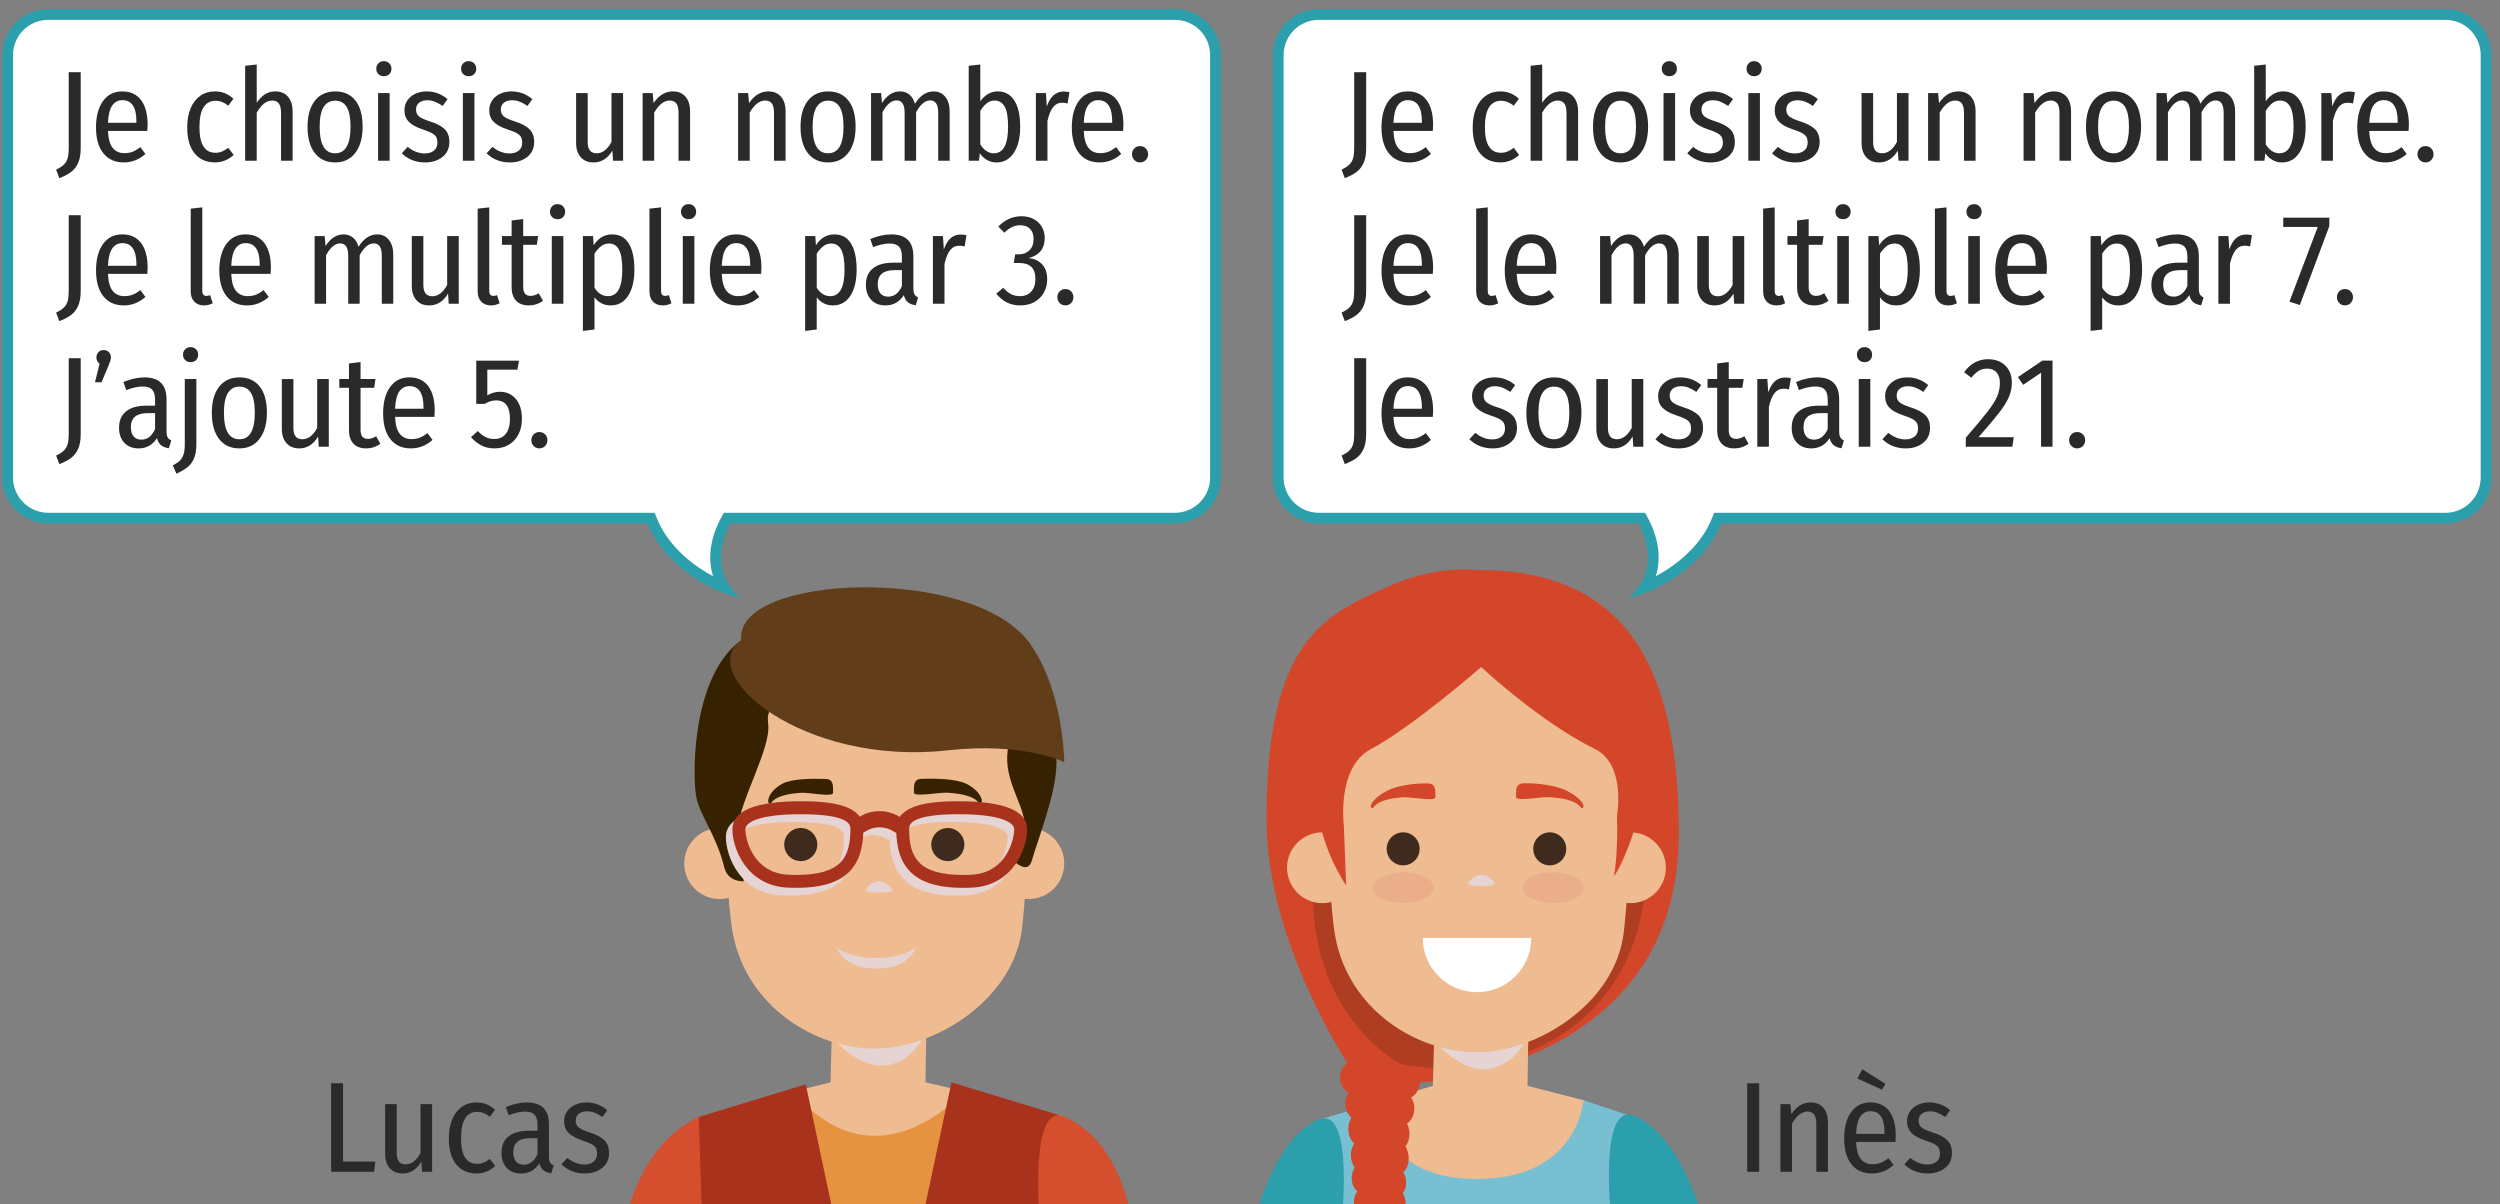 <?xml version="1.0" encoding="utf-8"?>
<!-- Generator: Adobe Illustrator 25.4.1, SVG Export Plug-In . SVG Version: 6.00 Build 0)  -->
<svg version="1.1" id="Layer_2" xmlns="http://www.w3.org/2000/svg" xmlns:xlink="http://www.w3.org/1999/xlink" x="0px" y="0px"
	 viewBox="0 0 174.851 84.233" style="enable-background:new 0 0 174.851 84.233;" xml:space="preserve">
<rect x="0" y="0" width="174.851" height="84.233" fill="#808080" stroke="none"/>
<g>
	<path style="fill:#FFFFFF;" d="M171.041,1.014H92.236c-1.559,0-2.835,1.276-2.835,2.835v29.555
		c0,1.559,1.276,2.835,2.835,2.835h22.598c1.662,2.954,0.193,4.839,0.193,4.839
		s3.799-1.369,5.119-4.839h50.895c1.559,0,2.835-1.276,2.835-2.835V3.849
		C173.876,2.29,172.6,1.014,171.041,1.014z"/>
	<path style="fill:#2B9FAB;" d="M113.935,41.87l0.796-1.022c0.051-0.066,1.226-1.663-0.121-4.233H92.236
		c-1.77,0-3.21-1.44-3.21-3.21V3.849c0-1.77,1.44-3.21,3.21-3.21h78.805
		c1.77,0,3.21,1.44,3.21,3.21v29.555c0,1.77-1.44,3.21-3.21,3.21h-50.641
		c-1.44,3.412-5.087,4.76-5.246,4.816L113.935,41.87z M92.236,1.389
		c-1.356,0-2.46,1.104-2.46,2.46v29.555c0,1.356,1.104,2.46,2.46,2.46h22.817l0.107,0.191
		c1.049,1.863,0.931,3.338,0.65,4.245c1.165-0.622,3.135-1.957,3.985-4.194l0.092-0.242h51.153
		c1.356,0,2.46-1.104,2.46-2.46V3.849c0-1.356-1.104-2.46-2.46-2.46H92.236z"/>
</g>
<g>
	<path style="fill:#FFFFFF;" d="M82.176,1.014H3.371c-1.559,0-2.835,1.276-2.835,2.835v29.555
		c0,1.559,1.276,2.835,2.835,2.835h42.163c1.32,3.471,5.119,4.839,5.119,4.839
		s-1.468-1.885,0.193-4.839h31.33c1.559,0,2.835-1.276,2.835-2.835V3.849
		C85.011,2.29,83.735,1.014,82.176,1.014z"/>
	<path style="fill:#2B9FAB;" d="M51.717,41.858l-1.191-0.428c-0.158-0.057-3.806-1.404-5.245-4.816H3.371
		c-1.77,0-3.21-1.44-3.21-3.21V3.849c0-1.77,1.44-3.21,3.21-3.21H82.176
		c1.77,0,3.21,1.44,3.21,3.21v29.555c0,1.77-1.44,3.21-3.21,3.21H51.069
		c-1.346,2.57-0.171,4.167-0.119,4.235L51.717,41.858z M3.371,1.389
		c-1.356,0-2.46,1.104-2.46,2.46v29.555c0,1.356,1.104,2.46,2.46,2.46H45.792l0.092,0.242
		c0.851,2.237,2.82,3.572,3.985,4.194c-0.281-0.907-0.399-2.382,0.65-4.245l0.107-0.191H82.176
		c1.356,0,2.46-1.104,2.46-2.46V3.849c0-1.356-1.104-2.46-2.46-2.46H3.371z"/>
</g>
<g>
	<path style="fill:#2B2A2A;" d="M5.643,10.379c0,0.408-0.058,0.744-0.175,1.008
		c-0.117,0.265-0.282,0.478-0.495,0.64s-0.487,0.306-0.823,0.432l-0.225-0.594
		c0.246-0.12,0.43-0.241,0.553-0.364s0.208-0.273,0.257-0.45c0.048-0.177,0.072-0.412,0.072-0.707
		V5.051h0.837V10.379z"/>
	<path style="fill:#2B2A2A;" d="M10.306,9.156H7.552c0.024,0.552,0.135,0.949,0.333,1.192
		c0.198,0.243,0.468,0.364,0.81,0.364c0.216,0,0.41-0.032,0.581-0.099s0.35-0.174,0.536-0.324
		l0.36,0.478c-0.444,0.396-0.948,0.594-1.512,0.594c-0.618,0-1.096-0.215-1.435-0.644
		C6.884,10.289,6.715,9.687,6.715,8.913S6.877,7.525,7.201,7.072c0.324-0.452,0.774-0.679,1.35-0.679
		c0.57,0,1.008,0.202,1.314,0.607c0.306,0.404,0.459,0.982,0.459,1.732
		C10.324,8.859,10.318,9,10.306,9.156z M9.541,8.49c0-0.99-0.327-1.485-0.981-1.485
		c-0.3,0-0.537,0.125-0.711,0.374C7.675,7.627,7.576,8.031,7.552,8.588h1.989V8.49z"/>
	<path style="fill:#2B2A2A;" d="M15.723,6.519c0.21,0.084,0.411,0.213,0.603,0.387l-0.36,0.486
		c-0.144-0.114-0.288-0.2-0.432-0.257s-0.3-0.086-0.468-0.086c-0.354,0-0.629,0.15-0.824,0.45
		s-0.292,0.769-0.292,1.404c0,1.188,0.372,1.782,1.116,1.782c0.168,0,0.321-0.028,0.459-0.086
		c0.138-0.057,0.285-0.143,0.441-0.257l0.378,0.495c-0.384,0.349-0.819,0.522-1.305,0.522
		c-0.606,0-1.082-0.21-1.426-0.63c-0.345-0.42-0.518-1.026-0.518-1.818
		c0-0.516,0.08-0.963,0.239-1.341c0.159-0.378,0.384-0.669,0.675-0.873s0.631-0.306,1.021-0.306
		C15.282,6.393,15.513,6.435,15.723,6.519z"/>
	<path style="fill:#2B2A2A;" d="M20.147,6.771c0.213,0.252,0.319,0.594,0.319,1.025v3.447h-0.81V7.896
		c0-0.307-0.053-0.526-0.158-0.662c-0.105-0.135-0.26-0.202-0.463-0.202
		c-0.396,0-0.756,0.282-1.08,0.846v3.366h-0.81v-6.642l0.81-0.091v2.674
		c0.174-0.259,0.366-0.455,0.576-0.59c0.21-0.135,0.453-0.202,0.729-0.202
		C19.639,6.393,19.934,6.519,20.147,6.771z"/>
	<path style="fill:#2B2A2A;" d="M24.858,7.032c0.336,0.426,0.504,1.038,0.504,1.836
		c0,0.769-0.171,1.376-0.513,1.822c-0.342,0.447-0.813,0.671-1.413,0.671
		c-0.606,0-1.079-0.219-1.417-0.657c-0.339-0.438-0.509-1.047-0.509-1.827
		c0-0.786,0.171-1.396,0.513-1.831c0.342-0.436,0.816-0.652,1.422-0.652S24.522,6.606,24.858,7.032z
		 M22.635,7.486c-0.186,0.297-0.279,0.761-0.279,1.391c0,1.23,0.36,1.845,1.08,1.845
		c0.72,0,1.08-0.617,1.08-1.854c0-0.63-0.09-1.092-0.27-1.386
		c-0.18-0.294-0.447-0.441-0.801-0.441S22.821,7.189,22.635,7.486z"/>
	<path style="fill:#2B2A2A;" d="M27.23,4.43c0.099,0.103,0.148,0.229,0.148,0.379
		c0,0.149-0.048,0.274-0.144,0.373c-0.096,0.099-0.225,0.148-0.387,0.148
		c-0.156,0-0.283-0.05-0.382-0.148s-0.148-0.224-0.148-0.373c0-0.15,0.049-0.276,0.148-0.379
		c0.099-0.102,0.227-0.152,0.382-0.152C27.003,4.278,27.131,4.329,27.23,4.43z M27.252,6.509v4.734
		H26.442V6.509H27.252z"/>
	<path style="fill:#2B2A2A;" d="M31.303,6.933l-0.342,0.477c-0.192-0.132-0.372-0.23-0.54-0.297
		s-0.345-0.1-0.531-0.1c-0.246,0-0.439,0.059-0.581,0.176s-0.211,0.277-0.211,0.481
		c0,0.198,0.067,0.354,0.203,0.468c0.135,0.114,0.391,0.231,0.77,0.352
		c0.474,0.15,0.819,0.333,1.035,0.549c0.216,0.216,0.324,0.513,0.324,0.891
		c0,0.444-0.162,0.794-0.486,1.049c-0.324,0.255-0.729,0.383-1.215,0.383
		c-0.642,0-1.185-0.213-1.629-0.64l0.414-0.449c0.378,0.306,0.777,0.459,1.197,0.459
		c0.264,0,0.477-0.066,0.639-0.198s0.243-0.315,0.243-0.549c0-0.168-0.029-0.303-0.086-0.405
		c-0.057-0.102-0.159-0.193-0.306-0.274s-0.362-0.167-0.644-0.257
		c-0.45-0.149-0.774-0.33-0.972-0.54c-0.198-0.21-0.297-0.477-0.297-0.801
		c0-0.252,0.066-0.477,0.198-0.675c0.132-0.198,0.315-0.354,0.549-0.468
		c0.234-0.114,0.504-0.171,0.81-0.171C30.391,6.393,30.876,6.573,31.303,6.933z"/>
	<path style="fill:#2B2A2A;" d="M33.161,4.43C33.26,4.533,33.309,4.659,33.309,4.809
		c0,0.149-0.048,0.274-0.144,0.373c-0.096,0.099-0.225,0.148-0.387,0.148
		c-0.156,0-0.283-0.05-0.382-0.148s-0.148-0.224-0.148-0.373c0-0.15,0.049-0.276,0.148-0.379
		c0.099-0.102,0.227-0.152,0.382-0.152C32.934,4.278,33.061,4.329,33.161,4.43z M33.183,6.509v4.734
		h-0.81V6.509H33.183z"/>
	<path style="fill:#2B2A2A;" d="M37.233,6.933l-0.342,0.477c-0.192-0.132-0.372-0.23-0.54-0.297
		s-0.345-0.1-0.531-0.1c-0.246,0-0.439,0.059-0.581,0.176s-0.211,0.277-0.211,0.481
		c0,0.198,0.067,0.354,0.203,0.468c0.135,0.114,0.391,0.231,0.77,0.352
		c0.474,0.15,0.819,0.333,1.035,0.549c0.216,0.216,0.324,0.513,0.324,0.891
		c0,0.444-0.162,0.794-0.486,1.049c-0.324,0.255-0.729,0.383-1.215,0.383
		c-0.642,0-1.185-0.213-1.629-0.64l0.414-0.449c0.378,0.306,0.777,0.459,1.197,0.459
		c0.264,0,0.477-0.066,0.639-0.198s0.243-0.315,0.243-0.549c0-0.168-0.029-0.303-0.086-0.405
		c-0.057-0.102-0.159-0.193-0.306-0.274s-0.362-0.167-0.644-0.257
		c-0.45-0.149-0.774-0.33-0.972-0.54c-0.198-0.21-0.297-0.477-0.297-0.801
		c0-0.252,0.066-0.477,0.198-0.675c0.132-0.198,0.315-0.354,0.549-0.468
		c0.234-0.114,0.504-0.171,0.81-0.171C36.321,6.393,36.807,6.573,37.233,6.933z"/>
	<path style="fill:#2B2A2A;" d="M43.578,11.244h-0.702l-0.045-0.711c-0.33,0.552-0.771,0.828-1.323,0.828
		c-0.378,0-0.675-0.123-0.891-0.369c-0.216-0.246-0.324-0.579-0.324-0.999v-3.483h0.81v3.411
		c0,0.276,0.053,0.479,0.158,0.607c0.105,0.13,0.262,0.193,0.472,0.193
		c0.402,0,0.747-0.264,1.035-0.792V6.509h0.81V11.244z"/>
	<path style="fill:#2B2A2A;" d="M47.947,6.766c0.213,0.249,0.319,0.593,0.319,1.03v3.447h-0.81V7.896
		c0-0.307-0.051-0.526-0.153-0.662c-0.102-0.135-0.258-0.202-0.468-0.202
		c-0.396,0-0.756,0.282-1.08,0.846v3.366h-0.81V6.509h0.702l0.063,0.702
		c0.366-0.546,0.816-0.818,1.35-0.818C47.439,6.393,47.734,6.517,47.947,6.766z"/>
	<path style="fill:#2B2A2A;" d="M54.625,6.766c0.213,0.249,0.319,0.593,0.319,1.03v3.447h-0.81V7.896
		c0-0.307-0.051-0.526-0.153-0.662c-0.102-0.135-0.258-0.202-0.468-0.202
		c-0.396,0-0.756,0.282-1.08,0.846v3.366h-0.81V6.509h0.702l0.063,0.702
		c0.366-0.546,0.816-0.818,1.35-0.818C54.117,6.393,54.413,6.517,54.625,6.766z"/>
	<path style="fill:#2B2A2A;" d="M59.337,7.032c0.336,0.426,0.504,1.038,0.504,1.836
		c0,0.769-0.171,1.376-0.513,1.822c-0.342,0.447-0.813,0.671-1.413,0.671
		c-0.606,0-1.079-0.219-1.417-0.657c-0.339-0.438-0.509-1.047-0.509-1.827
		c0-0.786,0.171-1.396,0.513-1.831c0.342-0.436,0.816-0.652,1.422-0.652S59.001,6.606,59.337,7.032z
		 M57.114,7.486c-0.186,0.297-0.279,0.761-0.279,1.391c0,1.23,0.36,1.845,1.08,1.845
		c0.72,0,1.08-0.617,1.08-1.854c0-0.63-0.09-1.092-0.27-1.386
		c-0.18-0.294-0.447-0.441-0.801-0.441S57.3,7.189,57.114,7.486z"/>
	<path style="fill:#2B2A2A;" d="M66.114,6.775c0.204,0.255,0.306,0.596,0.306,1.021v3.447h-0.801V7.886
		c0-0.575-0.186-0.863-0.558-0.863c-0.36,0-0.69,0.275-0.99,0.828v3.393h-0.801V7.886
		c0-0.575-0.186-0.863-0.558-0.863c-0.366,0-0.696,0.275-0.99,0.828v3.393h-0.801V6.509h0.702
		l0.063,0.693c0.348-0.54,0.768-0.81,1.26-0.81c0.258,0,0.477,0.074,0.657,0.225
		c0.18,0.15,0.309,0.363,0.387,0.639c0.366-0.576,0.801-0.863,1.305-0.863
		C65.637,6.393,65.91,6.52,66.114,6.775z"/>
	<path style="fill:#2B2A2A;" d="M70.942,7.027c0.273,0.423,0.41,1.037,0.41,1.841
		c0,0.769-0.148,1.376-0.446,1.822c-0.297,0.447-0.7,0.671-1.21,0.671
		c-0.24,0-0.459-0.056-0.657-0.167c-0.198-0.11-0.369-0.269-0.513-0.473l-0.054,0.522h-0.72v-6.642
		l0.81-0.091v2.574c0.15-0.216,0.329-0.385,0.536-0.508s0.437-0.185,0.688-0.185
		C70.284,6.393,70.669,6.604,70.942,7.027z M70.506,8.868c0-0.666-0.081-1.139-0.243-1.418
		c-0.162-0.278-0.393-0.418-0.693-0.418c-0.21,0-0.395,0.062-0.553,0.188
		c-0.159,0.126-0.311,0.304-0.455,0.531v2.35c0.114,0.186,0.252,0.336,0.414,0.449
		c0.162,0.114,0.339,0.171,0.531,0.171C70.173,10.721,70.506,10.104,70.506,8.868z"/>
	<path style="fill:#2B2A2A;" d="M74.799,6.456l-0.135,0.783c-0.114-0.036-0.237-0.054-0.369-0.054
		c-0.264,0-0.479,0.104-0.644,0.314c-0.165,0.21-0.296,0.531-0.392,0.963v2.781h-0.81V6.509h0.702
		l0.063,0.937c0.234-0.696,0.627-1.044,1.179-1.044C74.55,6.402,74.684,6.419,74.799,6.456z"/>
	<path style="fill:#2B2A2A;" d="M78.552,9.156h-2.754c0.024,0.552,0.135,0.949,0.333,1.192
		c0.198,0.243,0.468,0.364,0.81,0.364c0.216,0,0.41-0.032,0.581-0.099s0.35-0.174,0.536-0.324
		l0.36,0.478c-0.444,0.396-0.948,0.594-1.512,0.594c-0.618,0-1.096-0.215-1.435-0.644
		c-0.339-0.429-0.509-1.03-0.509-1.805s0.162-1.388,0.486-1.841
		c0.324-0.452,0.774-0.679,1.35-0.679c0.57,0,1.008,0.202,1.314,0.607
		c0.306,0.404,0.459,0.982,0.459,1.732C78.57,8.859,78.564,9,78.552,9.156z M77.787,8.49
		c0-0.99-0.327-1.485-0.981-1.485c-0.3,0-0.537,0.125-0.711,0.374
		c-0.174,0.249-0.273,0.652-0.297,1.21h1.989V8.49z"/>
	<path style="fill:#2B2A2A;" d="M80.141,10.384c0.105,0.111,0.158,0.244,0.158,0.4
		s-0.053,0.291-0.158,0.405c-0.105,0.113-0.242,0.171-0.41,0.171c-0.162,0-0.295-0.058-0.4-0.171
		c-0.105-0.114-0.157-0.249-0.157-0.405s0.052-0.289,0.157-0.4s0.239-0.167,0.4-0.167
		C79.899,10.217,80.036,10.273,80.141,10.384z"/>
	<path style="fill:#2B2A2A;" d="M5.643,20.379c0,0.408-0.058,0.744-0.175,1.008
		c-0.117,0.265-0.282,0.478-0.495,0.64s-0.487,0.306-0.823,0.432l-0.225-0.594
		c0.246-0.12,0.43-0.241,0.553-0.364s0.208-0.273,0.257-0.45c0.048-0.177,0.072-0.412,0.072-0.707
		v-5.292h0.837V20.379z"/>
	<path style="fill:#2B2A2A;" d="M10.306,19.156H7.552c0.024,0.552,0.135,0.949,0.333,1.192
		c0.198,0.243,0.468,0.364,0.81,0.364c0.216,0,0.41-0.032,0.581-0.099s0.35-0.174,0.536-0.324
		l0.36,0.478c-0.444,0.396-0.948,0.594-1.512,0.594c-0.618,0-1.096-0.215-1.435-0.644
		c-0.339-0.429-0.509-1.03-0.509-1.805s0.162-1.388,0.486-1.841
		c0.324-0.452,0.774-0.679,1.35-0.679c0.57,0,1.008,0.202,1.314,0.607
		c0.306,0.404,0.459,0.982,0.459,1.732C10.324,18.859,10.318,19,10.306,19.156z M9.541,18.49
		c0-0.99-0.327-1.485-0.981-1.485c-0.3,0-0.537,0.125-0.711,0.374
		c-0.174,0.249-0.273,0.652-0.297,1.21h1.989V18.49z"/>
	<path style="fill:#2B2A2A;" d="M13.59,21.1c-0.168-0.175-0.252-0.417-0.252-0.729v-5.778l0.81-0.09
		v5.841c0,0.234,0.096,0.352,0.288,0.352c0.078,0,0.165-0.019,0.261-0.054l0.18,0.566
		c-0.192,0.103-0.393,0.153-0.603,0.153C13.986,21.361,13.758,21.274,13.59,21.1z"/>
	<path style="fill:#2B2A2A;" d="M18.928,19.156h-2.754c0.024,0.552,0.135,0.949,0.333,1.192
		c0.198,0.243,0.468,0.364,0.81,0.364c0.216,0,0.41-0.032,0.581-0.099s0.35-0.174,0.536-0.324
		l0.36,0.478c-0.444,0.396-0.948,0.594-1.512,0.594c-0.618,0-1.096-0.215-1.435-0.644
		c-0.339-0.429-0.509-1.03-0.509-1.805s0.162-1.388,0.486-1.841
		c0.324-0.452,0.774-0.679,1.35-0.679c0.57,0,1.008,0.202,1.314,0.607
		c0.306,0.404,0.459,0.982,0.459,1.732C18.945,18.859,18.939,19,18.928,19.156z M18.163,18.49
		c0-0.99-0.327-1.485-0.981-1.485c-0.3,0-0.537,0.125-0.711,0.374
		c-0.174,0.249-0.273,0.652-0.297,1.21h1.989V18.49z"/>
	<path style="fill:#2B2A2A;" d="M27.198,16.775c0.204,0.255,0.306,0.596,0.306,1.021v3.447h-0.801v-3.357
		c0-0.575-0.186-0.863-0.558-0.863c-0.36,0-0.69,0.275-0.99,0.828v3.393h-0.801v-3.357
		c0-0.575-0.186-0.863-0.558-0.863c-0.366,0-0.696,0.275-0.99,0.828v3.393H22.005v-4.734h0.702
		l0.063,0.693c0.348-0.54,0.768-0.81,1.26-0.81c0.258,0,0.477,0.074,0.657,0.225
		c0.18,0.15,0.309,0.363,0.387,0.639c0.366-0.576,0.801-0.863,1.305-0.863
		C26.721,16.393,26.994,16.52,27.198,16.775z"/>
	<path style="fill:#2B2A2A;" d="M32.085,21.244h-0.702l-0.045-0.711c-0.33,0.552-0.771,0.828-1.323,0.828
		c-0.378,0-0.675-0.123-0.891-0.369c-0.216-0.246-0.324-0.579-0.324-0.999v-3.483h0.81v3.411
		c0,0.276,0.053,0.479,0.158,0.607c0.105,0.13,0.262,0.193,0.472,0.193
		c0.402,0,0.747-0.264,1.035-0.792v-3.42h0.81V21.244z"/>
	<path style="fill:#2B2A2A;" d="M33.66,21.1c-0.168-0.175-0.252-0.417-0.252-0.729v-5.778l0.81-0.09
		v5.841c0,0.234,0.096,0.352,0.288,0.352c0.078,0,0.165-0.019,0.261-0.054l0.18,0.566
		c-0.192,0.103-0.393,0.153-0.603,0.153C34.056,21.361,33.828,21.274,33.66,21.1z"/>
	<path style="fill:#2B2A2A;" d="M37.98,21.037c-0.3,0.216-0.633,0.324-0.999,0.324
		c-0.384,0-0.68-0.111-0.887-0.333s-0.311-0.534-0.311-0.937v-2.97h-0.675v-0.612h0.675v-1.089
		l0.81-0.099v1.188h1.044l-0.09,0.612h-0.954v2.961c0,0.408,0.171,0.612,0.513,0.612
		c0.102,0,0.196-0.015,0.283-0.045s0.185-0.075,0.292-0.135L37.98,21.037z"/>
	<path style="fill:#2B2A2A;" d="M39.379,14.43c0.099,0.103,0.148,0.229,0.148,0.379
		c0,0.149-0.048,0.274-0.144,0.373c-0.096,0.099-0.225,0.148-0.387,0.148
		c-0.156,0-0.283-0.05-0.382-0.148s-0.148-0.224-0.148-0.373c0-0.15,0.049-0.276,0.148-0.379
		c0.099-0.102,0.227-0.152,0.382-0.152C39.153,14.278,39.28,14.329,39.379,14.43z M39.402,16.509
		v4.734h-0.81v-4.734H39.402z"/>
	<path style="fill:#2B2A2A;" d="M43.978,17.032c0.261,0.426,0.392,1.035,0.392,1.827
		c0,0.768-0.146,1.377-0.437,1.827c-0.291,0.449-0.698,0.675-1.22,0.675
		c-0.468,0-0.846-0.189-1.134-0.567v2.25l-0.81,0.1v-6.634h0.711l0.045,0.64
		c0.324-0.504,0.753-0.756,1.287-0.756C43.329,16.393,43.717,16.606,43.978,17.032z M43.523,18.868
		c0-0.642-0.076-1.108-0.229-1.399c-0.153-0.291-0.386-0.437-0.697-0.437
		c-0.21,0-0.396,0.062-0.558,0.188s-0.315,0.298-0.459,0.514v2.394
		c0.246,0.391,0.561,0.585,0.945,0.585C43.19,20.712,43.523,20.098,43.523,18.868z"/>
	<path style="fill:#2B2A2A;" d="M45.675,21.1c-0.168-0.175-0.252-0.417-0.252-0.729v-5.778l0.81-0.09
		v5.841c0,0.234,0.096,0.352,0.288,0.352c0.078,0,0.165-0.019,0.261-0.054l0.18,0.566
		c-0.192,0.103-0.393,0.153-0.603,0.153C46.071,21.361,45.843,21.274,45.675,21.1z"/>
	<path style="fill:#2B2A2A;" d="M48.541,14.43c0.099,0.103,0.148,0.229,0.148,0.379
		c0,0.149-0.048,0.274-0.144,0.373c-0.096,0.099-0.225,0.148-0.387,0.148
		c-0.156,0-0.283-0.05-0.382-0.148s-0.148-0.224-0.148-0.373c0-0.15,0.049-0.276,0.148-0.379
		c0.099-0.102,0.227-0.152,0.382-0.152C48.315,14.278,48.442,14.329,48.541,14.43z M48.564,16.509
		v4.734h-0.81v-4.734H48.564z"/>
	<path style="fill:#2B2A2A;" d="M53.235,19.156h-2.754c0.024,0.552,0.135,0.949,0.333,1.192
		c0.198,0.243,0.468,0.364,0.81,0.364c0.216,0,0.41-0.032,0.581-0.099s0.35-0.174,0.536-0.324
		l0.36,0.478c-0.444,0.396-0.948,0.594-1.512,0.594c-0.618,0-1.096-0.215-1.435-0.644
		c-0.339-0.429-0.509-1.03-0.509-1.805s0.162-1.388,0.486-1.841
		c0.324-0.452,0.774-0.679,1.35-0.679c0.57,0,1.008,0.202,1.314,0.607
		c0.306,0.404,0.459,0.982,0.459,1.732C53.253,18.859,53.247,19,53.235,19.156z M52.47,18.49
		c0-0.99-0.327-1.485-0.981-1.485c-0.3,0-0.537,0.125-0.711,0.374
		c-0.174,0.249-0.273,0.652-0.297,1.21h1.989V18.49z"/>
	<path style="fill:#2B2A2A;" d="M59.521,17.032c0.261,0.426,0.392,1.035,0.392,1.827
		c0,0.768-0.146,1.377-0.437,1.827c-0.291,0.449-0.698,0.675-1.22,0.675
		c-0.468,0-0.846-0.189-1.134-0.567v2.25l-0.81,0.1v-6.634h0.711l0.045,0.64
		c0.324-0.504,0.753-0.756,1.287-0.756C58.871,16.393,59.26,16.606,59.521,17.032z M59.066,18.868
		c0-0.642-0.076-1.108-0.229-1.399c-0.153-0.291-0.386-0.437-0.697-0.437
		c-0.21,0-0.396,0.062-0.558,0.188s-0.315,0.298-0.459,0.514v2.394
		c0.246,0.391,0.561,0.585,0.945,0.585C58.733,20.712,59.066,20.098,59.066,18.868z"/>
	<path style="fill:#2B2A2A;" d="M63.963,20.591c0.054,0.093,0.138,0.163,0.252,0.211l-0.171,0.55
		c-0.234-0.036-0.417-0.108-0.549-0.217c-0.132-0.107-0.225-0.272-0.279-0.494
		c-0.306,0.479-0.735,0.72-1.287,0.72c-0.42,0-0.753-0.131-0.999-0.392s-0.369-0.61-0.369-1.049
		c0-0.504,0.165-0.888,0.495-1.151c0.33-0.265,0.801-0.396,1.413-0.396h0.612v-0.405
		c0-0.329-0.067-0.568-0.202-0.715c-0.135-0.147-0.356-0.221-0.662-0.221
		c-0.33,0-0.714,0.084-1.152,0.252l-0.198-0.567c0.528-0.216,1.02-0.323,1.476-0.323
		c1.026,0,1.539,0.513,1.539,1.539v2.231C63.882,20.356,63.909,20.499,63.963,20.591z M63.08,20.01
		v-1.115h-0.522c-0.78,0-1.17,0.327-1.17,0.98c0,0.282,0.063,0.498,0.189,0.648
		c0.126,0.149,0.306,0.225,0.54,0.225C62.538,20.749,62.858,20.502,63.08,20.01z"/>
	<path style="fill:#2B2A2A;" d="M67.598,16.456l-0.135,0.783c-0.114-0.036-0.237-0.054-0.369-0.054
		c-0.264,0-0.479,0.104-0.644,0.314c-0.165,0.21-0.296,0.531-0.392,0.963v2.781h-0.81v-4.734h0.702
		l0.063,0.937c0.234-0.696,0.627-1.044,1.179-1.044C67.349,16.402,67.484,16.419,67.598,16.456z"/>
	<path style="fill:#2B2A2A;" d="M72.305,15.326c0.246,0.136,0.435,0.318,0.567,0.55
		c0.132,0.23,0.198,0.484,0.198,0.76c0,0.385-0.099,0.695-0.297,0.932
		c-0.198,0.237-0.48,0.397-0.846,0.481c0.396,0.036,0.714,0.181,0.954,0.433
		c0.24,0.252,0.36,0.603,0.36,1.053c0,0.342-0.077,0.651-0.229,0.927
		c-0.153,0.276-0.372,0.495-0.657,0.657c-0.285,0.162-0.616,0.243-0.994,0.243
		c-0.348,0-0.659-0.067-0.932-0.203c-0.273-0.135-0.523-0.34-0.751-0.616l0.486-0.414
		c0.186,0.204,0.371,0.353,0.554,0.445c0.183,0.094,0.388,0.14,0.616,0.14
		c0.33,0,0.593-0.106,0.788-0.319s0.292-0.505,0.292-0.877c0-0.396-0.098-0.683-0.292-0.86
		c-0.195-0.177-0.476-0.265-0.841-0.265h-0.378l0.099-0.604h0.252c0.3,0,0.548-0.093,0.743-0.279
		c0.195-0.186,0.292-0.452,0.292-0.801c0-0.3-0.083-0.534-0.248-0.702s-0.392-0.252-0.679-0.252
		c-0.21,0-0.404,0.042-0.581,0.126c-0.177,0.084-0.355,0.216-0.536,0.396l-0.423-0.433
		c0.468-0.479,1.008-0.72,1.62-0.72C71.771,15.124,72.059,15.191,72.305,15.326z"/>
	<path style="fill:#2B2A2A;" d="M74.919,20.384c0.105,0.111,0.158,0.244,0.158,0.4
		s-0.053,0.291-0.158,0.405c-0.105,0.113-0.242,0.171-0.41,0.171c-0.162,0-0.295-0.058-0.4-0.171
		c-0.105-0.114-0.157-0.249-0.157-0.405s0.052-0.289,0.157-0.4s0.239-0.167,0.4-0.167
		C74.678,20.217,74.814,20.273,74.919,20.384z"/>
	<path style="fill:#2B2A2A;" d="M5.643,30.379c0,0.408-0.058,0.744-0.175,1.008
		c-0.117,0.265-0.282,0.478-0.495,0.64c-0.213,0.162-0.487,0.306-0.823,0.432l-0.225-0.594
		c0.246-0.12,0.43-0.241,0.553-0.364s0.208-0.273,0.257-0.45c0.048-0.177,0.072-0.412,0.072-0.707
		v-5.292h0.837V30.379z"/>
	<path style="fill:#2B2A2A;" d="M7.62,24.633c0.093,0.099,0.139,0.221,0.139,0.364
		c0,0.072-0.015,0.153-0.045,0.243c-0.03,0.09-0.069,0.195-0.117,0.314l-0.495,1.18H6.643
		l0.324-1.296c-0.15-0.114-0.225-0.258-0.225-0.433c0-0.149,0.047-0.274,0.14-0.373
		c0.093-0.1,0.217-0.148,0.374-0.148C7.405,24.485,7.526,24.534,7.62,24.633z"/>
	<path style="fill:#2B2A2A;" d="M11.728,30.591c0.054,0.093,0.138,0.163,0.252,0.211l-0.171,0.55
		c-0.234-0.036-0.417-0.108-0.549-0.217c-0.132-0.107-0.225-0.272-0.279-0.494
		c-0.306,0.479-0.735,0.72-1.287,0.72c-0.42,0-0.753-0.131-0.999-0.392S8.326,30.359,8.326,29.92
		c0-0.504,0.165-0.888,0.495-1.151c0.33-0.265,0.801-0.396,1.413-0.396h0.612v-0.405
		c0-0.329-0.067-0.568-0.202-0.715c-0.135-0.147-0.356-0.221-0.662-0.221
		c-0.33,0-0.714,0.084-1.152,0.252l-0.198-0.567c0.528-0.216,1.02-0.323,1.476-0.323
		c1.026,0,1.539,0.513,1.539,1.539v2.231C11.647,30.356,11.674,30.499,11.728,30.591z M10.846,30.01
		v-1.115h-0.522c-0.78,0-1.17,0.327-1.17,0.98c0,0.282,0.063,0.498,0.189,0.648
		c0.126,0.149,0.306,0.225,0.54,0.225C10.303,30.749,10.623,30.502,10.846,30.01z"/>
	<path style="fill:#2B2A2A;" d="M13.735,31.054c0,0.402-0.053,0.73-0.158,0.986
		c-0.105,0.255-0.255,0.462-0.45,0.621c-0.195,0.158-0.458,0.316-0.788,0.472l-0.252-0.585
		c0.21-0.107,0.372-0.216,0.486-0.323c0.114-0.108,0.201-0.253,0.261-0.433
		c0.06-0.18,0.09-0.42,0.09-0.72v-4.563h0.81V31.054z M13.712,24.43
		c0.099,0.103,0.148,0.229,0.148,0.379c0,0.149-0.048,0.274-0.144,0.373
		c-0.096,0.099-0.225,0.148-0.387,0.148c-0.156,0-0.283-0.05-0.382-0.148s-0.148-0.224-0.148-0.373
		c0-0.15,0.049-0.276,0.148-0.379c0.099-0.102,0.227-0.152,0.382-0.152
		C13.486,24.278,13.613,24.329,13.712,24.43z"/>
	<path style="fill:#2B2A2A;" d="M18.163,27.032c0.336,0.426,0.504,1.038,0.504,1.836
		c0,0.769-0.171,1.376-0.513,1.822c-0.342,0.447-0.813,0.671-1.413,0.671
		c-0.606,0-1.079-0.219-1.417-0.657c-0.339-0.438-0.509-1.047-0.509-1.827
		c0-0.786,0.171-1.396,0.513-1.831c0.342-0.436,0.816-0.652,1.422-0.652S17.827,26.606,18.163,27.032z
		 M15.94,27.486c-0.186,0.297-0.279,0.761-0.279,1.391c0,1.23,0.36,1.845,1.08,1.845
		c0.72,0,1.08-0.617,1.08-1.854c0-0.63-0.09-1.092-0.27-1.386
		c-0.18-0.294-0.447-0.441-0.801-0.441S16.126,27.189,15.94,27.486z"/>
	<path style="fill:#2B2A2A;" d="M22.996,31.244h-0.702l-0.045-0.711c-0.33,0.552-0.771,0.828-1.323,0.828
		c-0.378,0-0.675-0.123-0.891-0.369c-0.216-0.246-0.324-0.579-0.324-0.999v-3.483h0.81v3.411
		c0,0.276,0.053,0.479,0.158,0.607c0.105,0.13,0.262,0.193,0.472,0.193
		c0.402,0,0.747-0.264,1.035-0.792v-3.42h0.81V31.244z"/>
	<path style="fill:#2B2A2A;" d="M26.605,31.037c-0.3,0.216-0.633,0.324-0.999,0.324
		c-0.384,0-0.68-0.111-0.887-0.333s-0.311-0.534-0.311-0.937v-2.97h-0.675v-0.612h0.675v-1.089
		l0.81-0.099v1.188h1.044l-0.09,0.612h-0.954v2.961c0,0.408,0.171,0.612,0.513,0.612
		c0.102,0,0.196-0.015,0.283-0.045s0.185-0.075,0.292-0.135L26.605,31.037z"/>
	<path style="fill:#2B2A2A;" d="M30.385,29.156h-2.754c0.024,0.552,0.135,0.949,0.333,1.192
		c0.198,0.243,0.468,0.364,0.81,0.364c0.216,0,0.41-0.032,0.581-0.099s0.35-0.174,0.536-0.324
		l0.36,0.478c-0.444,0.396-0.948,0.594-1.512,0.594c-0.618,0-1.096-0.215-1.435-0.644
		c-0.339-0.429-0.509-1.03-0.509-1.805s0.162-1.388,0.486-1.841
		c0.324-0.452,0.774-0.679,1.35-0.679c0.57,0,1.008,0.202,1.314,0.607
		c0.306,0.404,0.459,0.982,0.459,1.732C30.403,28.859,30.397,29,30.385,29.156z M29.62,28.49
		c0-0.99-0.327-1.485-0.981-1.485c-0.3,0-0.537,0.125-0.711,0.374
		c-0.174,0.249-0.273,0.652-0.297,1.21h1.989V28.49z"/>
	<path style="fill:#2B2A2A;" d="M36.189,25.853h-2.106v1.8c0.282-0.168,0.576-0.252,0.882-0.252
		c0.462,0,0.834,0.168,1.116,0.504c0.282,0.336,0.423,0.801,0.423,1.395
		c0,0.402-0.08,0.76-0.238,1.071c-0.159,0.312-0.383,0.555-0.671,0.729
		c-0.288,0.174-0.624,0.261-1.008,0.261c-0.342,0-0.644-0.066-0.904-0.198
		c-0.261-0.132-0.509-0.327-0.743-0.585l0.477-0.432c0.174,0.186,0.351,0.325,0.531,0.418
		c0.18,0.094,0.387,0.14,0.621,0.14c0.348,0,0.618-0.121,0.81-0.364s0.288-0.593,0.288-1.049
		c0-0.857-0.324-1.287-0.972-1.287c-0.144,0-0.276,0.02-0.396,0.059s-0.255,0.101-0.405,0.185h-0.585
		v-3.024h2.988L36.189,25.853z"/>
	<path style="fill:#2B2A2A;" d="M38.129,30.384c0.105,0.111,0.158,0.244,0.158,0.4
		s-0.053,0.291-0.158,0.405c-0.105,0.113-0.242,0.171-0.41,0.171c-0.162,0-0.295-0.058-0.4-0.171
		c-0.105-0.114-0.157-0.249-0.157-0.405s0.052-0.289,0.157-0.4s0.239-0.167,0.4-0.167
		C37.887,30.217,38.024,30.273,38.129,30.384z"/>
</g>
<g>
	<path style="fill:#2B2A2A;" d="M23.994,75.764v5.481h2.259l-0.09,0.711h-3.006v-6.192H23.994z"/>
	<path style="fill:#2B2A2A;" d="M30.222,81.957h-0.702l-0.045-0.711c-0.33,0.552-0.771,0.828-1.323,0.828
		c-0.378,0-0.675-0.123-0.891-0.369c-0.216-0.246-0.324-0.579-0.324-0.999v-3.483h0.81v3.411
		c0,0.276,0.053,0.479,0.158,0.607c0.105,0.13,0.262,0.193,0.472,0.193
		c0.402,0,0.747-0.264,1.035-0.792v-3.42h0.81V81.957z"/>
	<path style="fill:#2B2A2A;" d="M34.02,77.232c0.21,0.084,0.411,0.213,0.603,0.387l-0.36,0.486
		c-0.144-0.114-0.288-0.2-0.432-0.257s-0.3-0.086-0.468-0.086c-0.354,0-0.629,0.15-0.824,0.45
		s-0.292,0.769-0.292,1.404c0,1.188,0.372,1.782,1.116,1.782c0.168,0,0.321-0.028,0.459-0.086
		c0.138-0.057,0.285-0.143,0.441-0.257l0.378,0.495c-0.384,0.349-0.819,0.522-1.305,0.522
		c-0.606,0-1.082-0.21-1.426-0.63c-0.345-0.42-0.518-1.026-0.518-1.818
		c0-0.516,0.08-0.963,0.239-1.341c0.159-0.378,0.384-0.669,0.675-0.873s0.631-0.306,1.021-0.306
		C33.579,77.106,33.81,77.148,34.02,77.232z"/>
	<path style="fill:#2B2A2A;" d="M38.475,81.304c0.054,0.093,0.138,0.163,0.252,0.211l-0.171,0.55
		c-0.234-0.036-0.417-0.108-0.549-0.217c-0.132-0.107-0.225-0.272-0.279-0.494
		c-0.306,0.479-0.735,0.72-1.287,0.72c-0.42,0-0.753-0.131-0.999-0.392s-0.369-0.61-0.369-1.049
		c0-0.504,0.165-0.888,0.495-1.151c0.33-0.265,0.801-0.396,1.413-0.396h0.612v-0.405
		c0-0.329-0.067-0.568-0.202-0.715c-0.135-0.147-0.356-0.221-0.662-0.221
		c-0.33,0-0.714,0.084-1.152,0.252l-0.198-0.567c0.528-0.216,1.02-0.323,1.476-0.323
		c1.026,0,1.539,0.513,1.539,1.539v2.231C38.394,81.069,38.421,81.211,38.475,81.304z M37.593,80.723
		v-1.115h-0.522c-0.78,0-1.17,0.327-1.17,0.98c0,0.282,0.063,0.498,0.189,0.648
		c0.126,0.149,0.306,0.225,0.54,0.225C37.05,81.461,37.371,81.215,37.593,80.723z"/>
	<path style="fill:#2B2A2A;" d="M42.471,77.646l-0.342,0.477c-0.192-0.132-0.372-0.23-0.54-0.297
		s-0.345-0.1-0.531-0.1c-0.246,0-0.439,0.059-0.581,0.176s-0.211,0.277-0.211,0.481
		c0,0.198,0.067,0.354,0.203,0.468c0.135,0.114,0.391,0.231,0.77,0.352
		c0.474,0.15,0.819,0.333,1.035,0.549c0.216,0.216,0.324,0.513,0.324,0.891
		c0,0.444-0.162,0.794-0.486,1.049c-0.324,0.255-0.729,0.383-1.215,0.383
		c-0.642,0-1.185-0.213-1.629-0.64l0.414-0.449c0.378,0.306,0.777,0.459,1.197,0.459
		c0.264,0,0.477-0.066,0.639-0.198s0.243-0.315,0.243-0.549c0-0.168-0.029-0.303-0.086-0.405
		c-0.057-0.102-0.159-0.193-0.306-0.274s-0.362-0.167-0.644-0.257
		c-0.45-0.149-0.774-0.33-0.972-0.54c-0.198-0.21-0.297-0.477-0.297-0.801
		c0-0.252,0.066-0.477,0.198-0.675c0.132-0.198,0.315-0.354,0.549-0.468
		c0.234-0.114,0.504-0.171,0.81-0.171C41.559,77.106,42.045,77.286,42.471,77.646z"/>
</g>
<g>
	<path style="fill:#2B2A2A;" d="M123.038,75.764v6.192h-0.837v-6.192H123.038z"/>
	<path style="fill:#2B2A2A;" d="M127.525,77.479c0.213,0.249,0.319,0.593,0.319,1.03v3.447h-0.81v-3.348
		c0-0.307-0.051-0.526-0.153-0.662c-0.102-0.135-0.258-0.202-0.468-0.202
		c-0.396,0-0.756,0.282-1.08,0.846v3.366h-0.81v-4.734h0.702l0.063,0.702
		c0.366-0.546,0.816-0.818,1.35-0.818C127.017,77.106,127.312,77.23,127.525,77.479z"/>
	<path style="fill:#2B2A2A;" d="M132.57,79.869h-2.754c0.024,0.552,0.135,0.949,0.333,1.192
		c0.198,0.243,0.468,0.364,0.81,0.364c0.216,0,0.41-0.032,0.581-0.099s0.35-0.174,0.536-0.324
		l0.36,0.478c-0.444,0.396-0.948,0.594-1.512,0.594c-0.618,0-1.096-0.215-1.435-0.644
		c-0.339-0.429-0.509-1.03-0.509-1.805s0.162-1.388,0.486-1.841
		c0.324-0.452,0.774-0.679,1.35-0.679c0.57,0,1.008,0.202,1.314,0.607
		c0.306,0.404,0.459,0.982,0.459,1.732C132.587,79.572,132.581,79.712,132.57,79.869z M131.805,79.203
		c0-0.99-0.327-1.485-0.981-1.485c-0.3,0-0.537,0.125-0.711,0.374
		c-0.174,0.249-0.273,0.652-0.297,1.21h1.989V79.203z M130.247,74.784l1.62,1.017l-0.234,0.414
		l-1.728-0.783L130.247,74.784z"/>
	<path style="fill:#2B2A2A;" d="M136.394,77.646l-0.342,0.477c-0.192-0.132-0.372-0.23-0.54-0.297
		s-0.345-0.1-0.531-0.1c-0.246,0-0.439,0.059-0.581,0.176s-0.211,0.277-0.211,0.481
		c0,0.198,0.067,0.354,0.203,0.468c0.135,0.114,0.391,0.231,0.77,0.352
		c0.474,0.15,0.819,0.333,1.035,0.549c0.216,0.216,0.324,0.513,0.324,0.891
		c0,0.444-0.162,0.794-0.486,1.049c-0.324,0.255-0.729,0.383-1.215,0.383
		c-0.642,0-1.185-0.213-1.629-0.64l0.414-0.449c0.378,0.306,0.777,0.459,1.197,0.459
		c0.264,0,0.477-0.066,0.639-0.198s0.243-0.315,0.243-0.549c0-0.168-0.029-0.303-0.086-0.405
		c-0.057-0.102-0.159-0.193-0.306-0.274s-0.362-0.167-0.644-0.257
		c-0.45-0.149-0.774-0.33-0.972-0.54c-0.198-0.21-0.297-0.477-0.297-0.801
		c0-0.252,0.066-0.477,0.198-0.675c0.132-0.198,0.315-0.354,0.549-0.468
		c0.234-0.114,0.504-0.171,0.81-0.171C135.482,77.106,135.968,77.286,136.394,77.646z"/>
</g>
<g>
	<path style="fill:#2B2A2A;" d="M95.549,10.379c0,0.408-0.058,0.744-0.175,1.008
		c-0.117,0.265-0.282,0.478-0.495,0.64s-0.487,0.306-0.823,0.432l-0.225-0.594
		c0.246-0.12,0.43-0.241,0.553-0.364s0.208-0.273,0.257-0.45c0.048-0.177,0.072-0.412,0.072-0.707
		V5.051h0.837V10.379z"/>
	<path style="fill:#2B2A2A;" d="M100.212,9.156h-2.754c0.024,0.552,0.135,0.949,0.333,1.192
		c0.198,0.243,0.468,0.364,0.81,0.364c0.216,0,0.41-0.032,0.581-0.099s0.35-0.174,0.536-0.324
		l0.36,0.478c-0.444,0.396-0.948,0.594-1.512,0.594c-0.618,0-1.096-0.215-1.435-0.644
		c-0.339-0.429-0.509-1.03-0.509-1.805s0.162-1.388,0.486-1.841
		c0.324-0.452,0.774-0.679,1.35-0.679c0.57,0,1.008,0.202,1.314,0.607
		c0.306,0.404,0.459,0.982,0.459,1.732C100.229,8.859,100.224,9,100.212,9.156z M99.447,8.49
		c0-0.99-0.327-1.485-0.981-1.485c-0.3,0-0.537,0.125-0.711,0.374
		c-0.174,0.249-0.273,0.652-0.297,1.21h1.989V8.49z"/>
	<path style="fill:#2B2A2A;" d="M105.629,6.519c0.21,0.084,0.411,0.213,0.603,0.387l-0.36,0.486
		c-0.144-0.114-0.288-0.2-0.432-0.257s-0.3-0.086-0.468-0.086c-0.354,0-0.629,0.15-0.824,0.45
		s-0.292,0.769-0.292,1.404c0,1.188,0.372,1.782,1.116,1.782c0.168,0,0.321-0.028,0.459-0.086
		c0.138-0.057,0.285-0.143,0.441-0.257l0.378,0.495c-0.384,0.349-0.819,0.522-1.305,0.522
		c-0.606,0-1.082-0.21-1.426-0.63c-0.345-0.42-0.518-1.026-0.518-1.818
		c0-0.516,0.08-0.963,0.239-1.341c0.159-0.378,0.384-0.669,0.675-0.873s0.631-0.306,1.021-0.306
		C105.188,6.393,105.419,6.435,105.629,6.519z"/>
	<path style="fill:#2B2A2A;" d="M110.053,6.771c0.213,0.252,0.319,0.594,0.319,1.025v3.447h-0.81V7.896
		c0-0.307-0.053-0.526-0.158-0.662c-0.105-0.135-0.26-0.202-0.463-0.202
		c-0.396,0-0.756,0.282-1.08,0.846v3.366h-0.81v-6.642l0.81-0.091v2.674
		c0.174-0.259,0.366-0.455,0.576-0.59c0.21-0.135,0.453-0.202,0.729-0.202
		C109.544,6.393,109.84,6.519,110.053,6.771z"/>
	<path style="fill:#2B2A2A;" d="M114.764,7.032c0.336,0.426,0.504,1.038,0.504,1.836
		c0,0.769-0.171,1.376-0.513,1.822c-0.342,0.447-0.813,0.671-1.413,0.671
		c-0.606,0-1.079-0.219-1.417-0.657c-0.339-0.438-0.509-1.047-0.509-1.827
		c0-0.786,0.171-1.396,0.513-1.831c0.342-0.436,0.816-0.652,1.422-0.652S114.428,6.606,114.764,7.032z
		 M112.541,7.486c-0.186,0.297-0.279,0.761-0.279,1.391c0,1.23,0.36,1.845,1.08,1.845
		c0.72,0,1.08-0.617,1.08-1.854c0-0.63-0.09-1.092-0.27-1.386
		c-0.18-0.294-0.447-0.441-0.801-0.441S112.727,7.189,112.541,7.486z"/>
	<path style="fill:#2B2A2A;" d="M117.136,4.43c0.099,0.103,0.148,0.229,0.148,0.379
		c0,0.149-0.048,0.274-0.144,0.373c-0.096,0.099-0.225,0.148-0.387,0.148
		c-0.156,0-0.283-0.05-0.382-0.148s-0.148-0.224-0.148-0.373c0-0.15,0.049-0.276,0.148-0.379
		c0.099-0.102,0.227-0.152,0.382-0.152C116.909,4.278,117.037,4.329,117.136,4.43z M117.158,6.509
		v4.734h-0.81V6.509H117.158z"/>
	<path style="fill:#2B2A2A;" d="M121.208,6.933l-0.342,0.477c-0.192-0.132-0.372-0.23-0.54-0.297
		s-0.345-0.1-0.531-0.1c-0.246,0-0.439,0.059-0.581,0.176s-0.211,0.277-0.211,0.481
		c0,0.198,0.067,0.354,0.203,0.468c0.135,0.114,0.391,0.231,0.77,0.352
		c0.474,0.15,0.819,0.333,1.035,0.549c0.216,0.216,0.324,0.513,0.324,0.891
		c0,0.444-0.162,0.794-0.486,1.049c-0.324,0.255-0.729,0.383-1.215,0.383
		c-0.642,0-1.185-0.213-1.629-0.64l0.414-0.449c0.378,0.306,0.777,0.459,1.197,0.459
		c0.264,0,0.477-0.066,0.639-0.198s0.243-0.315,0.243-0.549c0-0.168-0.029-0.303-0.086-0.405
		c-0.057-0.102-0.159-0.193-0.306-0.274s-0.362-0.167-0.644-0.257
		c-0.45-0.149-0.774-0.33-0.972-0.54c-0.198-0.21-0.297-0.477-0.297-0.801
		c0-0.252,0.066-0.477,0.198-0.675c0.132-0.198,0.315-0.354,0.549-0.468
		c0.234-0.114,0.504-0.171,0.81-0.171C120.296,6.393,120.782,6.573,121.208,6.933z"/>
	<path style="fill:#2B2A2A;" d="M123.066,4.43c0.099,0.103,0.148,0.229,0.148,0.379
		c0,0.149-0.048,0.274-0.144,0.373c-0.096,0.099-0.225,0.148-0.387,0.148
		c-0.156,0-0.283-0.05-0.382-0.148s-0.148-0.224-0.148-0.373c0-0.15,0.049-0.276,0.148-0.379
		c0.099-0.102,0.227-0.152,0.382-0.152C122.84,4.278,122.967,4.329,123.066,4.43z M123.089,6.509
		v4.734h-0.81V6.509H123.089z"/>
	<path style="fill:#2B2A2A;" d="M127.139,6.933l-0.342,0.477c-0.192-0.132-0.372-0.23-0.54-0.297
		s-0.345-0.1-0.531-0.1c-0.246,0-0.439,0.059-0.581,0.176S124.934,7.466,124.934,7.67
		c0,0.198,0.067,0.354,0.203,0.468c0.135,0.114,0.391,0.231,0.77,0.352
		c0.474,0.15,0.819,0.333,1.035,0.549c0.216,0.216,0.324,0.513,0.324,0.891
		c0,0.444-0.162,0.794-0.486,1.049c-0.324,0.255-0.729,0.383-1.215,0.383
		c-0.642,0-1.185-0.213-1.629-0.64l0.414-0.449c0.378,0.306,0.777,0.459,1.197,0.459
		c0.264,0,0.477-0.066,0.639-0.198s0.243-0.315,0.243-0.549c0-0.168-0.029-0.303-0.086-0.405
		c-0.057-0.102-0.159-0.193-0.306-0.274s-0.362-0.167-0.644-0.257
		c-0.45-0.149-0.774-0.33-0.972-0.54c-0.198-0.21-0.297-0.477-0.297-0.801
		c0-0.252,0.066-0.477,0.198-0.675c0.132-0.198,0.315-0.354,0.549-0.468
		c0.234-0.114,0.504-0.171,0.81-0.171C126.227,6.393,126.713,6.573,127.139,6.933z"/>
	<path style="fill:#2B2A2A;" d="M133.483,11.244h-0.702l-0.045-0.711c-0.33,0.552-0.771,0.828-1.323,0.828
		c-0.378,0-0.675-0.123-0.891-0.369c-0.216-0.246-0.324-0.579-0.324-0.999v-3.483h0.81v3.411
		c0,0.276,0.053,0.479,0.158,0.607c0.105,0.13,0.262,0.193,0.472,0.193
		c0.402,0,0.747-0.264,1.035-0.792V6.509h0.81V11.244z"/>
	<path style="fill:#2B2A2A;" d="M137.853,6.766c0.213,0.249,0.319,0.593,0.319,1.03v3.447h-0.81V7.896
		c0-0.307-0.051-0.526-0.153-0.662c-0.102-0.135-0.258-0.202-0.468-0.202
		c-0.396,0-0.756,0.282-1.08,0.846v3.366h-0.81V6.509h0.702l0.063,0.702
		c0.366-0.546,0.816-0.818,1.35-0.818C137.345,6.393,137.64,6.517,137.853,6.766z"/>
	<path style="fill:#2B2A2A;" d="M144.531,6.766c0.213,0.249,0.319,0.593,0.319,1.03v3.447h-0.81V7.896
		c0-0.307-0.051-0.526-0.153-0.662c-0.102-0.135-0.258-0.202-0.468-0.202
		c-0.396,0-0.756,0.282-1.08,0.846v3.366h-0.81V6.509h0.702l0.063,0.702
		c0.366-0.546,0.816-0.818,1.35-0.818C144.023,6.393,144.318,6.517,144.531,6.766z"/>
	<path style="fill:#2B2A2A;" d="M149.243,7.032c0.336,0.426,0.504,1.038,0.504,1.836
		c0,0.769-0.171,1.376-0.513,1.822c-0.342,0.447-0.813,0.671-1.413,0.671
		c-0.606,0-1.079-0.219-1.417-0.657c-0.339-0.438-0.509-1.047-0.509-1.827
		c0-0.786,0.171-1.396,0.513-1.831c0.342-0.436,0.816-0.652,1.422-0.652S148.907,6.606,149.243,7.032z
		 M147.019,7.486c-0.186,0.297-0.279,0.761-0.279,1.391c0,1.23,0.36,1.845,1.08,1.845
		c0.72,0,1.08-0.617,1.08-1.854c0-0.63-0.09-1.092-0.27-1.386
		c-0.18-0.294-0.447-0.441-0.801-0.441S147.205,7.189,147.019,7.486z"/>
	<path style="fill:#2B2A2A;" d="M156.019,6.775c0.204,0.255,0.306,0.596,0.306,1.021v3.447h-0.801V7.886
		c0-0.575-0.186-0.863-0.558-0.863c-0.36,0-0.69,0.275-0.99,0.828v3.393h-0.801V7.886
		c0-0.575-0.186-0.863-0.558-0.863c-0.366,0-0.696,0.275-0.99,0.828v3.393h-0.801V6.509h0.702
		l0.063,0.693c0.348-0.54,0.768-0.81,1.26-0.81c0.258,0,0.477,0.074,0.657,0.225
		c0.18,0.15,0.309,0.363,0.387,0.639c0.366-0.576,0.801-0.863,1.305-0.863
		C155.542,6.393,155.815,6.52,156.019,6.775z"/>
	<path style="fill:#2B2A2A;" d="M160.848,7.027c0.273,0.423,0.41,1.037,0.41,1.841
		c0,0.769-0.148,1.376-0.446,1.822c-0.297,0.447-0.7,0.671-1.21,0.671
		c-0.24,0-0.459-0.056-0.657-0.167c-0.198-0.11-0.369-0.269-0.513-0.473l-0.054,0.522h-0.72v-6.642
		l0.81-0.091v2.574c0.15-0.216,0.329-0.385,0.536-0.508s0.437-0.185,0.688-0.185
		C160.189,6.393,160.575,6.604,160.848,7.027z M160.412,8.868c0-0.666-0.081-1.139-0.243-1.418
		c-0.162-0.278-0.393-0.418-0.693-0.418c-0.21,0-0.395,0.062-0.553,0.188
		c-0.159,0.126-0.311,0.304-0.455,0.531v2.35c0.114,0.186,0.252,0.336,0.414,0.449
		c0.162,0.114,0.339,0.171,0.531,0.171C160.079,10.721,160.412,10.104,160.412,8.868z"/>
	<path style="fill:#2B2A2A;" d="M164.705,6.456l-0.135,0.783c-0.114-0.036-0.237-0.054-0.369-0.054
		c-0.264,0-0.479,0.104-0.644,0.314c-0.165,0.21-0.296,0.531-0.392,0.963v2.781h-0.81V6.509h0.702
		l0.063,0.937c0.234-0.696,0.627-1.044,1.179-1.044C164.455,6.402,164.59,6.419,164.705,6.456z"/>
	<path style="fill:#2B2A2A;" d="M168.458,9.156h-2.754c0.024,0.552,0.135,0.949,0.333,1.192
		c0.198,0.243,0.468,0.364,0.81,0.364c0.216,0,0.41-0.032,0.581-0.099s0.35-0.174,0.536-0.324
		l0.36,0.478c-0.444,0.396-0.948,0.594-1.512,0.594c-0.618,0-1.096-0.215-1.435-0.644
		c-0.339-0.429-0.509-1.03-0.509-1.805s0.162-1.388,0.486-1.841
		c0.324-0.452,0.774-0.679,1.35-0.679c0.57,0,1.008,0.202,1.314,0.607
		c0.306,0.404,0.459,0.982,0.459,1.732C168.476,8.859,168.47,9,168.458,9.156z M167.693,8.49
		c0-0.99-0.327-1.485-0.981-1.485c-0.3,0-0.537,0.125-0.711,0.374
		c-0.174,0.249-0.273,0.652-0.297,1.21h1.989V8.49z"/>
	<path style="fill:#2B2A2A;" d="M170.046,10.384c0.105,0.111,0.158,0.244,0.158,0.4
		s-0.053,0.291-0.158,0.405c-0.105,0.113-0.242,0.171-0.41,0.171c-0.162,0-0.295-0.058-0.4-0.171
		c-0.105-0.114-0.157-0.249-0.157-0.405s0.052-0.289,0.157-0.4s0.239-0.167,0.4-0.167
		C169.805,10.217,169.941,10.273,170.046,10.384z"/>
	<path style="fill:#2B2A2A;" d="M95.549,20.379c0,0.408-0.058,0.744-0.175,1.008
		c-0.117,0.265-0.282,0.478-0.495,0.64s-0.487,0.306-0.823,0.432l-0.225-0.594
		c0.246-0.12,0.43-0.241,0.553-0.364s0.208-0.273,0.257-0.45c0.048-0.177,0.072-0.412,0.072-0.707
		v-5.292h0.837V20.379z"/>
	<path style="fill:#2B2A2A;" d="M100.212,19.156h-2.754c0.024,0.552,0.135,0.949,0.333,1.192
		c0.198,0.243,0.468,0.364,0.81,0.364c0.216,0,0.41-0.032,0.581-0.099s0.35-0.174,0.536-0.324
		l0.36,0.478c-0.444,0.396-0.948,0.594-1.512,0.594c-0.618,0-1.096-0.215-1.435-0.644
		c-0.339-0.429-0.509-1.03-0.509-1.805s0.162-1.388,0.486-1.841
		c0.324-0.452,0.774-0.679,1.35-0.679c0.57,0,1.008,0.202,1.314,0.607
		c0.306,0.404,0.459,0.982,0.459,1.732C100.229,18.859,100.224,19,100.212,19.156z M99.447,18.49
		c0-0.99-0.327-1.485-0.981-1.485c-0.3,0-0.537,0.125-0.711,0.374
		c-0.174,0.249-0.273,0.652-0.297,1.21h1.989V18.49z"/>
	<path style="fill:#2B2A2A;" d="M103.496,21.1c-0.168-0.175-0.252-0.417-0.252-0.729v-5.778l0.81-0.09
		v5.841c0,0.234,0.096,0.352,0.288,0.352c0.078,0,0.165-0.019,0.261-0.054l0.18,0.566
		c-0.192,0.103-0.393,0.153-0.603,0.153C103.892,21.361,103.664,21.274,103.496,21.1z"/>
	<path style="fill:#2B2A2A;" d="M108.833,19.156h-2.754c0.024,0.552,0.135,0.949,0.333,1.192
		c0.198,0.243,0.468,0.364,0.81,0.364c0.216,0,0.41-0.032,0.581-0.099s0.35-0.174,0.536-0.324
		l0.36,0.478c-0.444,0.396-0.948,0.594-1.512,0.594c-0.618,0-1.096-0.215-1.435-0.644
		c-0.339-0.429-0.509-1.03-0.509-1.805s0.162-1.388,0.486-1.841
		c0.324-0.452,0.774-0.679,1.35-0.679c0.57,0,1.008,0.202,1.314,0.607
		c0.306,0.404,0.459,0.982,0.459,1.732C108.851,18.859,108.845,19,108.833,19.156z M108.068,18.49
		c0-0.99-0.327-1.485-0.981-1.485c-0.3,0-0.537,0.125-0.711,0.374
		c-0.174,0.249-0.273,0.652-0.297,1.21h1.989V18.49z"/>
	<path style="fill:#2B2A2A;" d="M117.103,16.775c0.204,0.255,0.306,0.596,0.306,1.021v3.447h-0.801v-3.357
		c0-0.575-0.186-0.863-0.558-0.863c-0.36,0-0.69,0.275-0.99,0.828v3.393h-0.801v-3.357
		c0-0.575-0.186-0.863-0.558-0.863c-0.366,0-0.696,0.275-0.99,0.828v3.393h-0.801v-4.734h0.702
		l0.063,0.693c0.348-0.54,0.768-0.81,1.26-0.81c0.258,0,0.477,0.074,0.657,0.225
		c0.18,0.15,0.309,0.363,0.387,0.639c0.366-0.576,0.801-0.863,1.305-0.863
		C116.626,16.393,116.899,16.52,117.103,16.775z"/>
	<path style="fill:#2B2A2A;" d="M121.991,21.244h-0.702l-0.045-0.711c-0.33,0.552-0.771,0.828-1.323,0.828
		c-0.378,0-0.675-0.123-0.891-0.369c-0.216-0.246-0.324-0.579-0.324-0.999v-3.483h0.81v3.411
		c0,0.276,0.053,0.479,0.158,0.607c0.105,0.13,0.262,0.193,0.472,0.193
		c0.402,0,0.747-0.264,1.035-0.792v-3.42h0.81V21.244z"/>
	<path style="fill:#2B2A2A;" d="M123.565,21.1c-0.168-0.175-0.252-0.417-0.252-0.729v-5.778l0.81-0.09
		v5.841c0,0.234,0.096,0.352,0.288,0.352c0.078,0,0.165-0.019,0.261-0.054l0.18,0.566
		c-0.192,0.103-0.393,0.153-0.603,0.153C123.961,21.361,123.733,21.274,123.565,21.1z"/>
	<path style="fill:#2B2A2A;" d="M127.886,21.037c-0.3,0.216-0.633,0.324-0.999,0.324
		c-0.384,0-0.68-0.111-0.887-0.333s-0.311-0.534-0.311-0.937v-2.97h-0.675v-0.612h0.675v-1.089
		l0.81-0.099v1.188h1.044l-0.09,0.612h-0.954v2.961c0,0.408,0.171,0.612,0.513,0.612
		c0.102,0,0.196-0.015,0.283-0.045s0.185-0.075,0.292-0.135L127.886,21.037z"/>
	<path style="fill:#2B2A2A;" d="M129.285,14.43c0.099,0.103,0.148,0.229,0.148,0.379
		c0,0.149-0.048,0.274-0.144,0.373c-0.096,0.099-0.225,0.148-0.387,0.148
		c-0.156,0-0.283-0.05-0.382-0.148s-0.148-0.224-0.148-0.373c0-0.15,0.049-0.276,0.148-0.379
		c0.099-0.102,0.227-0.152,0.382-0.152C129.059,14.278,129.186,14.329,129.285,14.43z M129.308,16.509
		v4.734h-0.81v-4.734H129.308z"/>
	<path style="fill:#2B2A2A;" d="M133.884,17.032c0.261,0.426,0.392,1.035,0.392,1.827
		c0,0.768-0.146,1.377-0.437,1.827c-0.291,0.449-0.698,0.675-1.22,0.675
		c-0.468,0-0.846-0.189-1.134-0.567v2.25l-0.81,0.1v-6.634h0.711l0.045,0.64
		c0.324-0.504,0.753-0.756,1.287-0.756C133.234,16.393,133.622,16.606,133.884,17.032z M133.429,18.868
		c0-0.642-0.076-1.108-0.229-1.399c-0.153-0.291-0.386-0.437-0.697-0.437
		c-0.21,0-0.396,0.062-0.558,0.188s-0.315,0.298-0.459,0.514v2.394
		c0.246,0.391,0.561,0.585,0.945,0.585C133.096,20.712,133.429,20.098,133.429,18.868z"/>
	<path style="fill:#2B2A2A;" d="M135.58,21.1c-0.168-0.175-0.252-0.417-0.252-0.729v-5.778l0.81-0.09
		v5.841c0,0.234,0.096,0.352,0.288,0.352c0.078,0,0.165-0.019,0.261-0.054l0.18,0.566
		c-0.192,0.103-0.393,0.153-0.603,0.153C135.976,21.361,135.748,21.274,135.58,21.1z"/>
	<path style="fill:#2B2A2A;" d="M138.447,14.43c0.099,0.103,0.148,0.229,0.148,0.379
		c0,0.149-0.048,0.274-0.144,0.373c-0.096,0.099-0.225,0.148-0.387,0.148
		c-0.156,0-0.283-0.05-0.382-0.148s-0.148-0.224-0.148-0.373c0-0.15,0.049-0.276,0.148-0.379
		c0.099-0.102,0.227-0.152,0.382-0.152C138.221,14.278,138.348,14.329,138.447,14.43z M138.47,16.509
		v4.734h-0.81v-4.734H138.47z"/>
	<path style="fill:#2B2A2A;" d="M143.141,19.156h-2.754c0.024,0.552,0.135,0.949,0.333,1.192
		c0.198,0.243,0.468,0.364,0.81,0.364c0.216,0,0.41-0.032,0.581-0.099s0.35-0.174,0.536-0.324
		l0.36,0.478c-0.444,0.396-0.948,0.594-1.512,0.594c-0.618,0-1.096-0.215-1.435-0.644
		c-0.339-0.429-0.509-1.03-0.509-1.805s0.162-1.388,0.486-1.841
		c0.324-0.452,0.774-0.679,1.35-0.679c0.57,0,1.008,0.202,1.314,0.607
		c0.306,0.404,0.459,0.982,0.459,1.732C143.159,18.859,143.153,19,143.141,19.156z M142.376,18.49
		c0-0.99-0.327-1.485-0.981-1.485c-0.3,0-0.537,0.125-0.711,0.374
		c-0.174,0.249-0.273,0.652-0.297,1.21h1.989V18.49z"/>
	<path style="fill:#2B2A2A;" d="M149.427,17.032c0.261,0.426,0.392,1.035,0.392,1.827
		c0,0.768-0.146,1.377-0.437,1.827c-0.291,0.449-0.698,0.675-1.22,0.675
		c-0.468,0-0.846-0.189-1.134-0.567v2.25l-0.81,0.1v-6.634h0.711l0.045,0.64
		c0.324-0.504,0.753-0.756,1.287-0.756C148.777,16.393,149.165,16.606,149.427,17.032z M148.972,18.868
		c0-0.642-0.076-1.108-0.229-1.399c-0.153-0.291-0.386-0.437-0.697-0.437
		c-0.21,0-0.396,0.062-0.558,0.188s-0.315,0.298-0.459,0.514v2.394
		c0.246,0.391,0.561,0.585,0.945,0.585C148.639,20.712,148.972,20.098,148.972,18.868z"/>
	<path style="fill:#2B2A2A;" d="M153.869,20.591c0.054,0.093,0.138,0.163,0.252,0.211l-0.171,0.55
		c-0.234-0.036-0.417-0.108-0.549-0.217c-0.132-0.107-0.225-0.272-0.279-0.494
		c-0.306,0.479-0.735,0.72-1.287,0.72c-0.42,0-0.753-0.131-0.999-0.392s-0.369-0.61-0.369-1.049
		c0-0.504,0.165-0.888,0.495-1.151c0.33-0.265,0.801-0.396,1.413-0.396h0.612v-0.405
		c0-0.329-0.067-0.568-0.202-0.715c-0.135-0.147-0.356-0.221-0.662-0.221
		c-0.33,0-0.714,0.084-1.152,0.252l-0.198-0.567c0.528-0.216,1.02-0.323,1.476-0.323
		c1.026,0,1.539,0.513,1.539,1.539v2.231C153.788,20.356,153.814,20.499,153.869,20.591z
		 M152.986,20.01v-1.115h-0.522c-0.78,0-1.17,0.327-1.17,0.98c0,0.282,0.063,0.498,0.189,0.648
		c0.126,0.149,0.306,0.225,0.54,0.225C152.443,20.749,152.764,20.502,152.986,20.01z"/>
	<path style="fill:#2B2A2A;" d="M157.504,16.456l-0.135,0.783c-0.114-0.036-0.237-0.054-0.369-0.054
		c-0.264,0-0.479,0.104-0.644,0.314c-0.165,0.21-0.296,0.531-0.392,0.963v2.781h-0.81v-4.734h0.702
		l0.063,0.937c0.234-0.696,0.627-1.044,1.179-1.044C157.255,16.402,157.39,16.419,157.504,16.456z"/>
	<path style="fill:#2B2A2A;" d="M162.913,15.222v0.595l-2.061,5.517l-0.729-0.233l1.98-5.229h-2.412v-0.648
		H162.913z"/>
	<path style="fill:#2B2A2A;" d="M164.411,20.384c0.105,0.111,0.158,0.244,0.158,0.4
		s-0.053,0.291-0.158,0.405c-0.105,0.113-0.242,0.171-0.41,0.171c-0.162,0-0.295-0.058-0.4-0.171
		c-0.105-0.114-0.157-0.249-0.157-0.405s0.052-0.289,0.157-0.4s0.239-0.167,0.4-0.167
		C164.169,20.217,164.306,20.273,164.411,20.384z"/>
	<path style="fill:#2B2A2A;" d="M95.549,30.379c0,0.408-0.058,0.744-0.175,1.008
		c-0.117,0.265-0.282,0.478-0.495,0.64c-0.213,0.162-0.487,0.306-0.823,0.432l-0.225-0.594
		c0.246-0.12,0.43-0.241,0.553-0.364s0.208-0.273,0.257-0.45c0.048-0.177,0.072-0.412,0.072-0.707
		v-5.292h0.837V30.379z"/>
	<path style="fill:#2B2A2A;" d="M100.212,29.156h-2.754c0.024,0.552,0.135,0.949,0.333,1.192
		c0.198,0.243,0.468,0.364,0.81,0.364c0.216,0,0.41-0.032,0.581-0.099s0.35-0.174,0.536-0.324
		l0.36,0.478c-0.444,0.396-0.948,0.594-1.512,0.594c-0.618,0-1.096-0.215-1.435-0.644
		c-0.339-0.429-0.509-1.03-0.509-1.805s0.162-1.388,0.486-1.841
		c0.324-0.452,0.774-0.679,1.35-0.679c0.57,0,1.008,0.202,1.314,0.607
		c0.306,0.404,0.459,0.982,0.459,1.732C100.229,28.859,100.224,29,100.212,29.156z M99.447,28.49
		c0-0.99-0.327-1.485-0.981-1.485c-0.3,0-0.537,0.125-0.711,0.374
		c-0.174,0.249-0.273,0.652-0.297,1.21h1.989V28.49z"/>
	<path style="fill:#2B2A2A;" d="M105.971,26.933l-0.342,0.477c-0.192-0.132-0.372-0.23-0.54-0.297
		s-0.345-0.1-0.531-0.1c-0.246,0-0.439,0.059-0.581,0.176s-0.211,0.277-0.211,0.481
		c0,0.198,0.067,0.354,0.203,0.468c0.135,0.114,0.391,0.231,0.77,0.352
		c0.474,0.15,0.819,0.333,1.035,0.549c0.216,0.216,0.324,0.513,0.324,0.891
		c0,0.444-0.162,0.794-0.486,1.049c-0.324,0.255-0.729,0.383-1.215,0.383
		c-0.642,0-1.185-0.213-1.629-0.64l0.414-0.449c0.378,0.306,0.777,0.459,1.197,0.459
		c0.264,0,0.477-0.066,0.639-0.198s0.243-0.315,0.243-0.549c0-0.168-0.029-0.303-0.086-0.405
		c-0.057-0.102-0.159-0.193-0.306-0.274s-0.362-0.167-0.644-0.257
		c-0.45-0.149-0.774-0.33-0.972-0.54c-0.198-0.21-0.297-0.477-0.297-0.801
		c0-0.252,0.066-0.477,0.198-0.675c0.132-0.198,0.315-0.354,0.549-0.468
		c0.234-0.114,0.504-0.171,0.81-0.171C105.059,26.393,105.545,26.573,105.971,26.933z"/>
	<path style="fill:#2B2A2A;" d="M110.102,27.032c0.336,0.426,0.504,1.038,0.504,1.836
		c0,0.769-0.171,1.376-0.513,1.822c-0.342,0.447-0.813,0.671-1.413,0.671
		c-0.606,0-1.079-0.219-1.417-0.657c-0.339-0.438-0.509-1.047-0.509-1.827
		c0-0.786,0.171-1.396,0.513-1.831c0.342-0.436,0.816-0.652,1.422-0.652S109.766,26.606,110.102,27.032
		z M107.879,27.486c-0.186,0.297-0.279,0.761-0.279,1.391c0,1.23,0.36,1.845,1.08,1.845
		c0.72,0,1.08-0.617,1.08-1.854c0-0.63-0.09-1.092-0.27-1.386
		c-0.18-0.294-0.447-0.441-0.801-0.441S108.065,27.189,107.879,27.486z"/>
	<path style="fill:#2B2A2A;" d="M114.934,31.244h-0.702l-0.045-0.711c-0.33,0.552-0.771,0.828-1.323,0.828
		c-0.378,0-0.675-0.123-0.891-0.369c-0.216-0.246-0.324-0.579-0.324-0.999v-3.483h0.81v3.411
		c0,0.276,0.053,0.479,0.158,0.607c0.105,0.13,0.262,0.193,0.472,0.193
		c0.402,0,0.747-0.264,1.035-0.792v-3.42h0.81V31.244z"/>
	<path style="fill:#2B2A2A;" d="M118.985,26.933l-0.342,0.477c-0.192-0.132-0.372-0.23-0.54-0.297
		s-0.345-0.1-0.531-0.1c-0.246,0-0.439,0.059-0.581,0.176s-0.211,0.277-0.211,0.481
		c0,0.198,0.067,0.354,0.203,0.468c0.135,0.114,0.391,0.231,0.77,0.352
		c0.474,0.15,0.819,0.333,1.035,0.549c0.216,0.216,0.324,0.513,0.324,0.891
		c0,0.444-0.162,0.794-0.486,1.049c-0.324,0.255-0.729,0.383-1.215,0.383
		c-0.642,0-1.185-0.213-1.629-0.64l0.414-0.449c0.378,0.306,0.777,0.459,1.197,0.459
		c0.264,0,0.477-0.066,0.639-0.198s0.243-0.315,0.243-0.549c0-0.168-0.029-0.303-0.086-0.405
		c-0.057-0.102-0.159-0.193-0.306-0.274s-0.362-0.167-0.644-0.257
		c-0.45-0.149-0.774-0.33-0.972-0.54c-0.198-0.21-0.297-0.477-0.297-0.801
		c0-0.252,0.066-0.477,0.198-0.675c0.132-0.198,0.315-0.354,0.549-0.468
		c0.234-0.114,0.504-0.171,0.81-0.171C118.073,26.393,118.559,26.573,118.985,26.933z"/>
	<path style="fill:#2B2A2A;" d="M122.297,31.037c-0.3,0.216-0.633,0.324-0.999,0.324
		c-0.384,0-0.68-0.111-0.887-0.333s-0.311-0.534-0.311-0.937v-2.97h-0.675v-0.612h0.675v-1.089
		l0.81-0.099v1.188h1.044l-0.09,0.612h-0.954v2.961c0,0.408,0.171,0.612,0.513,0.612
		c0.102,0,0.196-0.015,0.283-0.045s0.185-0.075,0.292-0.135L122.297,31.037z"/>
	<path style="fill:#2B2A2A;" d="M125.257,26.456l-0.135,0.783c-0.114-0.036-0.237-0.054-0.369-0.054
		c-0.264,0-0.479,0.104-0.644,0.314c-0.165,0.21-0.296,0.531-0.392,0.963v2.781h-0.81v-4.734h0.702
		l0.063,0.937c0.234-0.696,0.627-1.044,1.179-1.044C125.008,26.402,125.143,26.419,125.257,26.456z"/>
	<path style="fill:#2B2A2A;" d="M128.714,30.591c0.054,0.093,0.138,0.163,0.252,0.211l-0.171,0.55
		c-0.234-0.036-0.417-0.108-0.549-0.217c-0.132-0.107-0.225-0.272-0.279-0.494
		c-0.306,0.479-0.735,0.72-1.287,0.72c-0.42,0-0.753-0.131-0.999-0.392s-0.369-0.61-0.369-1.049
		c0-0.504,0.165-0.888,0.495-1.151c0.33-0.265,0.801-0.396,1.413-0.396h0.612v-0.405
		c0-0.329-0.067-0.568-0.202-0.715c-0.135-0.147-0.356-0.221-0.662-0.221
		c-0.33,0-0.714,0.084-1.152,0.252l-0.198-0.567c0.528-0.216,1.02-0.323,1.476-0.323
		c1.026,0,1.539,0.513,1.539,1.539v2.231C128.633,30.356,128.66,30.499,128.714,30.591z
		 M127.831,30.01v-1.115h-0.522c-0.78,0-1.17,0.327-1.17,0.98c0,0.282,0.063,0.498,0.189,0.648
		c0.126,0.149,0.306,0.225,0.54,0.225C127.288,30.749,127.609,30.502,127.831,30.01z"/>
	<path style="fill:#2B2A2A;" d="M130.788,24.43c0.099,0.103,0.148,0.229,0.148,0.379
		c0,0.149-0.048,0.274-0.144,0.373c-0.096,0.099-0.225,0.148-0.387,0.148
		c-0.156,0-0.283-0.05-0.382-0.148s-0.148-0.224-0.148-0.373c0-0.15,0.049-0.276,0.148-0.379
		c0.099-0.102,0.227-0.152,0.382-0.152C130.561,24.278,130.689,24.329,130.788,24.43z M130.81,26.509
		v4.734h-0.81v-4.734H130.81z"/>
	<path style="fill:#2B2A2A;" d="M134.86,26.933l-0.342,0.477c-0.192-0.132-0.372-0.23-0.54-0.297
		s-0.345-0.1-0.531-0.1c-0.246,0-0.439,0.059-0.581,0.176s-0.211,0.277-0.211,0.481
		c0,0.198,0.067,0.354,0.203,0.468c0.135,0.114,0.391,0.231,0.77,0.352
		c0.474,0.15,0.819,0.333,1.035,0.549c0.216,0.216,0.324,0.513,0.324,0.891
		c0,0.444-0.162,0.794-0.486,1.049c-0.324,0.255-0.729,0.383-1.215,0.383
		c-0.642,0-1.185-0.213-1.629-0.64l0.414-0.449c0.378,0.306,0.777,0.459,1.197,0.459
		c0.264,0,0.477-0.066,0.639-0.198s0.243-0.315,0.243-0.549c0-0.168-0.029-0.303-0.086-0.405
		c-0.057-0.102-0.159-0.193-0.306-0.274s-0.362-0.167-0.644-0.257
		c-0.45-0.149-0.774-0.33-0.972-0.54c-0.198-0.21-0.297-0.477-0.297-0.801
		c0-0.252,0.066-0.477,0.198-0.675c0.132-0.198,0.315-0.354,0.549-0.468
		c0.234-0.114,0.504-0.171,0.81-0.171C133.948,26.393,134.434,26.573,134.86,26.933z"/>
	<path style="fill:#2B2A2A;" d="M139.94,25.335c0.249,0.141,0.439,0.333,0.572,0.576
		c0.132,0.242,0.198,0.517,0.198,0.823c0,0.366-0.07,0.712-0.211,1.039s-0.368,0.691-0.68,1.094
		s-0.792,0.972-1.44,1.71h2.466l-0.099,0.666h-3.258v-0.63c0.696-0.804,1.204-1.413,1.525-1.827
		c0.321-0.414,0.544-0.77,0.67-1.066s0.189-0.61,0.189-0.94c0-0.318-0.08-0.564-0.238-0.738
		c-0.159-0.174-0.374-0.261-0.644-0.261c-0.228,0-0.426,0.051-0.594,0.153
		c-0.168,0.102-0.342,0.264-0.522,0.485l-0.504-0.387c0.438-0.606,0.999-0.909,1.683-0.909
		C139.396,25.124,139.691,25.194,139.94,25.335z"/>
	<path style="fill:#2B2A2A;" d="M143.554,25.222v6.021h-0.801v-5.175l-1.251,0.846l-0.369-0.54l1.71-1.152
		H143.554z"/>
	<path style="fill:#2B2A2A;" d="M145.682,30.384c0.105,0.111,0.158,0.244,0.158,0.4
		s-0.053,0.291-0.158,0.405c-0.105,0.113-0.242,0.171-0.41,0.171c-0.162,0-0.295-0.058-0.4-0.171
		c-0.105-0.114-0.157-0.249-0.157-0.405s0.052-0.289,0.157-0.4s0.239-0.167,0.4-0.167
		C145.44,30.217,145.577,30.273,145.682,30.384z"/>
</g>
<g>
	<defs>
		<rect id="SVGID_1_" y="0.563" width="174.851" height="83.661"/>
	</defs>
	<clipPath id="SVGID_00000103958146369499712060000001193562092541338793_">
		<use xlink:href="#SVGID_1_"  style="overflow:visible;"/>
	</clipPath>
	<g style="clip-path:url(#SVGID_00000103958146369499712060000001193562092541338793_);">
		<g>
			<path style="fill:#D4462A;" d="M94.514,74.788l4.777,0.918c0,0,18.127-0.918,18.127-17.394
				c0-11.659-3.672-18.475-14.117-18.443c-1.505-0.138-3.673,0.003-6.366,1.223
				c-4.302,1.948-8.358,3.68-8.358,16.217C88.577,66.054,94.514,74.788,94.514,74.788z"/>
			<path style="fill:#AF3D22;" d="M91.84,62.592c0,8.744,6.205,11.867,6.205,11.867l2.722,0.328
				c0,0,13.267,0.374,14.379-13.197L91.84,62.592z"/>
			<polygon style="fill:#77BFD1;" points="93.693,100.072 113.176,100.072 112.529,96.98 114.95,78.36 
				110.753,76.951 96.441,77.061 92.096,78.36 94.37,97.056 			"/>
			<path style="fill:#EFBB90;" d="M96.441,77.061c0,0-0.233,5.397,6.861,5.397c7.094,0,7.451-5.508,7.451-5.508
				l-3.919-1.004l0.121-7.232l-6.558,0.31l-0.182,6.922L96.441,77.061z"/>
			<path style="fill:#E5D4D3;" d="M106.894,72.343l0.214-3.664h-7.613l0.399,3.69
				c0,0,2.077,2.676,4.172,2.399C106.163,74.492,106.894,72.343,106.894,72.343z"/>
			<path style="fill:#EFBB90;" d="M113.998,55.24c0.149,1.898-0.196,8.624-0.488,10.357
				c-0.796,4.717-6.068,7.997-10.228,7.997c-4.161,0-8.896-2.931-9.875-7.997
				c-0.39-2.02-0.601-7.445-0.601-9.75c0-9.598,4.298-11.78,10.476-11.78
				C109.46,44.067,113.11,43.921,113.998,55.24z"/>
			<path style="fill:#D4462A;" d="M95.936,56.506c0.197,0.162-0.005-0.6,2.193-0.745
				c0.617-0.041,2.282,0.337,2.263-0.014c-0.019-0.35,0.1-0.934-0.519-0.953
				c-0.941-0.03-2.211,0.16-2.88,0.521C96.088,55.801,95.739,56.344,95.936,56.506z"/>
			<path style="fill:#D4462A;" d="M110.698,56.504c-0.206,0.162,0.003-0.6-2.299-0.75
				c-0.646-0.042-2.388,0.332-2.369-0.018c0.019-0.351-0.107-0.934,0.541-0.953
				c0.986-0.028,2.316,0.164,3.017,0.526C110.536,55.799,110.903,56.343,110.698,56.504z"/>
			<path style="fill:#EFBB90;" d="M94.965,60.691c0,1.367-1.109,2.476-2.476,2.476
				c-1.367,0-2.475-1.109-2.475-2.476c0-1.367,1.108-2.476,2.475-2.476
				C93.856,58.215,94.965,59.324,94.965,60.691z"/>
			<path style="fill:#EFBB90;" d="M116.51,60.691c0,1.367-1.108,2.476-2.475,2.476
				c-1.367,0-2.476-1.109-2.476-2.476c0-1.367,1.108-2.476,2.476-2.476
				C115.402,58.215,116.51,59.324,116.51,60.691z"/>
			<path style="fill:#D4462A;" d="M111.786,45.047c0.043,0.089,2.493,3.718,3.104,8.286
				c0.446,3.329-1.742,7.795-2.01,7.919c0.309-1.586,0.213-4.211,0.213-4.211
				s0.654-3.572-1.535-4.65c-3.883-1.913-7.962-5.738-7.962-5.738s-4.807,4.19-7.714,5.738
				c-2.418,1.288-1.895,5.335-1.895,5.335l0.163,4.202c0,0-1.933-2.761-2.054-6.081
				c-0.122-3.319-1.715-6.652,4.852-11.836C104.104,38.361,111.285,44.019,111.786,45.047z"/>
			<path style="fill:#3F2B1D;" d="M99.291,59.369c0,0.637-0.517,1.154-1.154,1.154
				c-0.637,0-1.153-0.517-1.153-1.154s0.516-1.154,1.153-1.154
				C98.774,58.215,99.291,58.732,99.291,59.369z"/>
			<path style="fill:#3F2B1D;" d="M109.545,59.369c0,0.637-0.516,1.154-1.154,1.154
				c-0.637,0-1.154-0.517-1.154-1.154s0.517-1.154,1.154-1.154
				C109.028,58.215,109.545,58.732,109.545,59.369z"/>
			<path style="fill:#FFFFFF;" d="M107.097,65.598c0,2.096-1.699,3.795-3.795,3.795
				c-2.096,0-3.795-1.699-3.795-3.795H107.097z"/>
			<path style="fill:#EBAE8A;" d="M110.753,62.088c0,0.596-0.952,1.079-2.127,1.079
				c-1.174,0-2.127-0.483-2.127-1.079c0-0.596,0.953-1.079,2.127-1.079
				C109.801,61.009,110.753,61.492,110.753,62.088z"/>
			<path style="fill:#EBAE8A;" d="M100.264,62.088c0,0.596-0.952,1.079-2.127,1.079
				c-1.175,0-2.127-0.483-2.127-1.079c0-0.596,0.952-1.079,2.127-1.079
				C99.312,61.009,100.264,61.492,100.264,62.088z"/>
			<path style="fill:#E5D4D3;" d="M104.543,61.804c0,0.096-0.418,0.174-0.934,0.174
				c-0.516,0-0.934-0.078-0.934-0.174c0-0.096,0.418-0.613,0.934-0.613
				C104.125,61.191,104.543,61.708,104.543,61.804z"/>
			<path style="fill:#2B9FAB;" d="M115.319,100.072h6.147c-0.088-3.952-1.366-19.257-7.046-21.985
				c-3.499-1.679-1.071,12.739-1.071,12.739L115.319,100.072z"/>
			<path style="fill:#2B9FAB;" d="M92.542,100.072c0.512-3.657,0.625-8.974,0.625-8.974
				s2.427-14.418-1.071-12.738c-5.254,2.523-6.075,16.462-6.191,21.712H92.542z"/>
			<g>
				<path style="fill:#D4462A;" d="M98.045,74.459c-0.319,0-0.885,0.096-1.402,0.265
					c-0.661-0.348-1.361-0.61-1.678-0.61c-0.688,0-1.246,0.557-1.246,1.246
					c0,0.688,0.558,1.246,1.246,1.246c0.319,0,1.025,0.022,1.691-0.021
					c0.513,0.222,1.073,0.366,1.39,0.366c0.688,0,1.246-0.557,1.246-1.246
					S98.733,74.459,98.045,74.459z"/>
				<path style="fill:#D4462A;" d="M97.84,76.281c-0.277,0-0.767,0.096-1.215,0.265
					c-0.573-0.348-1.18-0.61-1.454-0.61c-0.597,0-1.08,0.557-1.08,1.246s0.483,1.246,1.08,1.246
					c0.277,0,0.888,0.022,1.465-0.021c0.445,0.222,0.93,0.366,1.204,0.366
					c0.596,0,1.08-0.557,1.08-1.246C98.919,76.839,98.436,76.281,97.84,76.281z"/>
				<path style="fill:#D4462A;" d="M97.623,78.057c-0.245,0-0.68,0.096-1.076,0.265
					c-0.509-0.348-1.046-0.61-1.29-0.61c-0.529,0-0.957,0.557-0.957,1.246
					c0,0.688,0.428,1.246,0.957,1.246c0.245,0,0.787,0.022,1.298-0.021
					c0.395,0.222,0.824,0.366,1.068,0.366c0.529,0,0.957-0.557,0.957-1.246
					C98.58,78.615,98.152,78.057,97.623,78.057z"/>
				<path style="fill:#D4462A;" d="M97.445,79.683c-0.226,0.033-0.615,0.186-0.958,0.407
					c-0.521-0.277-1.055-0.464-1.281-0.431c-0.489,0.071-0.806,0.68-0.707,1.361
					c0.099,0.681,0.575,1.176,1.064,1.105c0.227-0.033,0.732-0.083,1.199-0.195
					c0.397,0.167,0.815,0.252,1.04,0.219c0.489-0.071,0.806-0.68,0.707-1.361
					C98.412,80.107,97.935,79.612,97.445,79.683z"/>
				<path style="fill:#D4462A;" d="M97.494,81.594c-0.218,0-0.605,0.085-0.959,0.237
					c-0.453-0.311-0.931-0.544-1.148-0.544c-0.471,0-0.852,0.497-0.852,1.109
					c0,0.613,0.382,1.11,0.852,1.11c0.219,0,0.701,0.02,1.157-0.019
					c0.351,0.198,0.734,0.326,0.951,0.326c0.471,0,0.853-0.497,0.853-1.109
					C98.346,82.091,97.965,81.594,97.494,81.594z"/>
				<path style="fill:#D4462A;" d="M97.225,82.968c-0.198,0.05-0.528,0.222-0.811,0.45
					c-0.487-0.197-0.978-0.313-1.175-0.263c-0.427,0.108-0.65,0.677-0.5,1.272
					c0.151,0.594,0.619,0.987,1.046,0.879c0.198-0.05,0.64-0.142,1.044-0.284
					c0.367,0.111,0.745,0.147,0.942,0.097c0.427-0.108,0.65-0.677,0.499-1.272
					C98.119,83.254,97.652,82.86,97.225,82.968z"/>
			</g>
		</g>
		<g>
			<path style="fill:#D54E2D;" d="M49.416,92.198l-0.994,4.035c0,0-4.05,0.545-5.511-2.085
				c0-4.348,0.042-13.187,5.959-16.029C52.378,76.434,49.416,92.198,49.416,92.198z"/>
			<polygon style="fill:#E59341;" points="72.888,99.508 74.54,78.141 67.972,76.333 55.523,76.333 
				48.869,78.119 50.442,99.508 			"/>
			<path style="fill:#EFBB90;" d="M55.523,76.333c0,0,2.135,3.106,5.662,3.106c3.527,0,6.262-3.106,6.262-3.106
				l-2.72-0.636l0.121-7.254l-6.578,0.311l-0.183,6.944L55.523,76.333z"/>
			<path style="fill:#E5D4D3;" d="M64.788,72.083l0.215-3.676H57.367l0.401,3.701c0,0,2.083,2.684,4.185,2.407
				C64.054,74.239,64.788,72.083,64.788,72.083z"/>
			<path style="fill:#EFBB90;" d="M71.915,54.927c0.15,1.904-0.197,8.651-0.49,10.39
				c-0.799,4.732-6.087,8.022-10.26,8.022s-8.924-2.94-9.905-8.022
				c-0.391-2.026-0.603-7.468-0.603-9.781c0-9.628,4.311-11.817,10.508-11.817
				C67.362,43.72,71.024,43.573,71.915,54.927z"/>
			<path style="fill:#362100;" d="M53.796,56.197c0.197,0.162-0.005-0.602,2.2-0.748
				c0.619-0.041,2.289,0.338,2.27-0.014c-0.019-0.352,0.1-0.937-0.521-0.956
				c-0.944-0.03-2.358-0.024-3.029,0.337C53.809,55.306,53.599,56.035,53.796,56.197z"/>
			<path style="fill:#362100;" d="M68.603,56.195c-0.206,0.162,0.004-0.602-2.306-0.752
				c-0.648-0.042-2.396,0.333-2.377-0.018c0.019-0.352-0.107-0.937,0.543-0.955
				c0.989-0.028,2.447-0.001,3.151,0.362C68.565,55.323,68.81,56.033,68.603,56.195z"/>
			<path style="fill:#EFBB90;" d="M52.822,60.395c0,1.371-1.112,2.483-2.484,2.483
				c-1.371,0-2.484-1.112-2.484-2.483c0-1.372,1.112-2.483,2.484-2.483
				C51.71,57.912,52.822,59.024,52.822,60.395z"/>
			<path style="fill:#EFBB90;" d="M74.434,60.395c0,1.371-1.112,2.483-2.484,2.483
				c-1.371,0-2.483-1.112-2.483-2.483c0-1.372,1.112-2.483,2.483-2.483
				C73.322,57.912,74.434,59.024,74.434,60.395z"/>
			<path style="fill:#362100;" d="M71.951,44.904c0.066,0.074,1.984,3.639,1.937,8.528
				c-0.02,2.03-1.234,5.098-1.736,6.795c-0.281,0.949-1.234,0-1.234,0s0.938-1.223,0.716-2.836
				c-0.199-1.444-1.594-3.156-1.081-5.315c-2.01-0.305-2.927-0.058-7.358-0.332
				c-7.39-0.457-9.771-3.694-9.467-1.095c0.196,1.673-1.93,5.247-2.133,7.264
				c-0.183,1.809,0.435,3.724,0.435,3.724s-1.112,0.096-1.373-0.972
				c-0.57-2.33-1.802-3.742-1.986-5.083c-0.274-1.998-0.112-8.463,3.171-10.799
				C58.603,39.97,69.198,41.859,71.951,44.904z"/>
			<path style="fill:#613D1A;" d="M71.951,44.904c2.452,3.291,2.484,8.396,2.484,8.396
				s-2.847-1.411-8.144-0.822c-10.192,1.132-17.731-5.359-14.448-7.695
				C51.3,40.143,67.928,39.503,71.951,44.904z"/>
			<path style="fill:#3F2B1D;" d="M57.162,59.069c0,0.639-0.518,1.157-1.157,1.157s-1.157-0.518-1.157-1.157
				s0.518-1.157,1.157-1.157S57.162,58.43,57.162,59.069z"/>
			<path style="fill:#3F2B1D;" d="M67.447,59.069c0,0.639-0.518,1.157-1.157,1.157s-1.157-0.518-1.157-1.157
				s0.518-1.157,1.157-1.157S67.447,58.43,67.447,59.069z"/>
			<path style="fill:#E5D4D3;" d="M61.304,67.001c-1.064,0-2.064-0.205-2.829-0.74
				c0.559,1.14,1.629,1.481,2.829,1.481c1.199,0,2.219-0.341,2.778-1.481
				C63.318,66.795,62.368,67.001,61.304,67.001z"/>
			<path style="fill:#E5D4D3;" d="M62.418,62.251c0,0.096-0.42,0.174-0.937,0.174
				c-0.518,0-0.937-0.078-0.937-0.174c0-0.096,0.42-0.615,0.937-0.615
				C61.998,61.636,62.418,62.155,62.418,62.251z"/>
			<path style="fill:#E5D4D3;" d="M66.597,56.582c-1.642,0-3.478,0.144-4.128,1.099
				c-0.875-0.534-1.921-0.539-2.8-0.015c-0.658-0.941-2.482-1.085-4.115-1.085
				c-3.176,0-4.787,0.661-4.787,1.966c0,1.277,0.953,3.954,3.901,4.076
				c0.2,0.008,0.393,0.013,0.579,0.013c3.132,0,4.58-1.195,4.67-3.855
				c0.033-0.016,0.064-0.034,0.094-0.054c0.645-0.435,1.445-0.435,2.09,0
				c0.042,0.028,0.087,0.05,0.133,0.07c0.095,2.649,1.544,3.839,4.669,3.839
				c0.186,0,0.379-0.004,0.579-0.013c2.947-0.122,3.901-2.799,3.901-4.076
				C71.384,57.243,69.773,56.582,66.597,56.582z M55.247,61.732c-0.174,0-0.354-0.004-0.541-0.012
				c-2.519-0.104-3.034-2.529-3.034-3.172c0-0.513,1.02-1.061,3.882-1.061
				c3.468,0,3.468,0.775,3.468,1.029C59.022,60.501,58.39,61.732,55.247,61.732z M67.445,61.72
				c-0.187,0.008-0.367,0.012-0.541,0.012c-3.142,0-3.774-1.23-3.774-3.216
				c0-0.254,0-1.029,3.468-1.029c2.862,0,3.882,0.548,3.882,1.061
				C70.479,59.191,69.964,61.616,67.445,61.72z"/>
			<g>
				<g>
					<path style="fill:#A9321D;" d="M55.704,62.096c-0.186,0-0.379-0.005-0.579-0.013
						c-2.947-0.122-3.901-2.799-3.901-4.076c0-1.305,1.611-1.966,4.787-1.966
						c2.036,0,4.372,0.22,4.372,1.934C60.383,60.825,58.94,62.096,55.704,62.096z M56.011,56.947
						c-2.862,0-3.882,0.548-3.882,1.061c0,0.643,0.515,3.068,3.034,3.172
						c0.187,0.008,0.368,0.012,0.541,0.012c3.143,0,3.774-1.23,3.774-3.216
						C59.479,57.721,59.479,56.947,56.011,56.947z"/>
				</g>
				<g>
					<path style="fill:#A9321D;" d="M62.682,57.976c0-1.714,2.337-1.934,4.372-1.934
						c3.176,0,4.787,0.661,4.787,1.966c0,1.277-0.953,3.954-3.901,4.076
						c-0.201,0.008-0.394,0.013-0.579,0.013C64.125,62.096,62.682,60.825,62.682,57.976z
						 M63.587,57.976c0,1.985,0.631,3.216,3.774,3.216c0.174,0,0.354-0.004,0.541-0.012
						c2.519-0.104,3.034-2.529,3.034-3.172c0-0.513-1.02-1.061-3.882-1.061
						C63.587,56.947,63.587,57.721,63.587,57.976z"/>
				</g>
				<path style="fill:#A9321D;" d="M63.336,58.179c-0.197,0.211-0.527,0.171-0.777,0.008
					c-0.645-0.435-1.445-0.435-2.09,0c-0.25,0.163-0.58,0.203-0.777-0.008l0,0
					c-0.198-0.208-0.094-0.71,0.296-0.972c0.942-0.635,2.111-0.635,3.053,0
					C63.43,57.469,63.534,57.972,63.336,58.179L63.336,58.179z"/>
			</g>
			<polygon style="fill:#A9321D;" points="60.253,99.508 60.253,94.14 56.355,75.836 48.869,78.119 
				49.568,99.508 			"/>
			<polygon style="fill:#A9321D;" points="73.328,99.508 74.032,77.982 66.546,75.699 62.648,94.003 
				62.648,99.508 			"/>
			<path style="fill:#D54E2D;" d="M73.383,91.774l1.157,5.015c0,0,4.179,0.578,5.64-2.052
				c-0.797-4.208,0.277-13.755-5.64-16.597C71.031,76.456,73.383,91.774,73.383,91.774z"/>
		</g>
	</g>
</g>
</svg>

